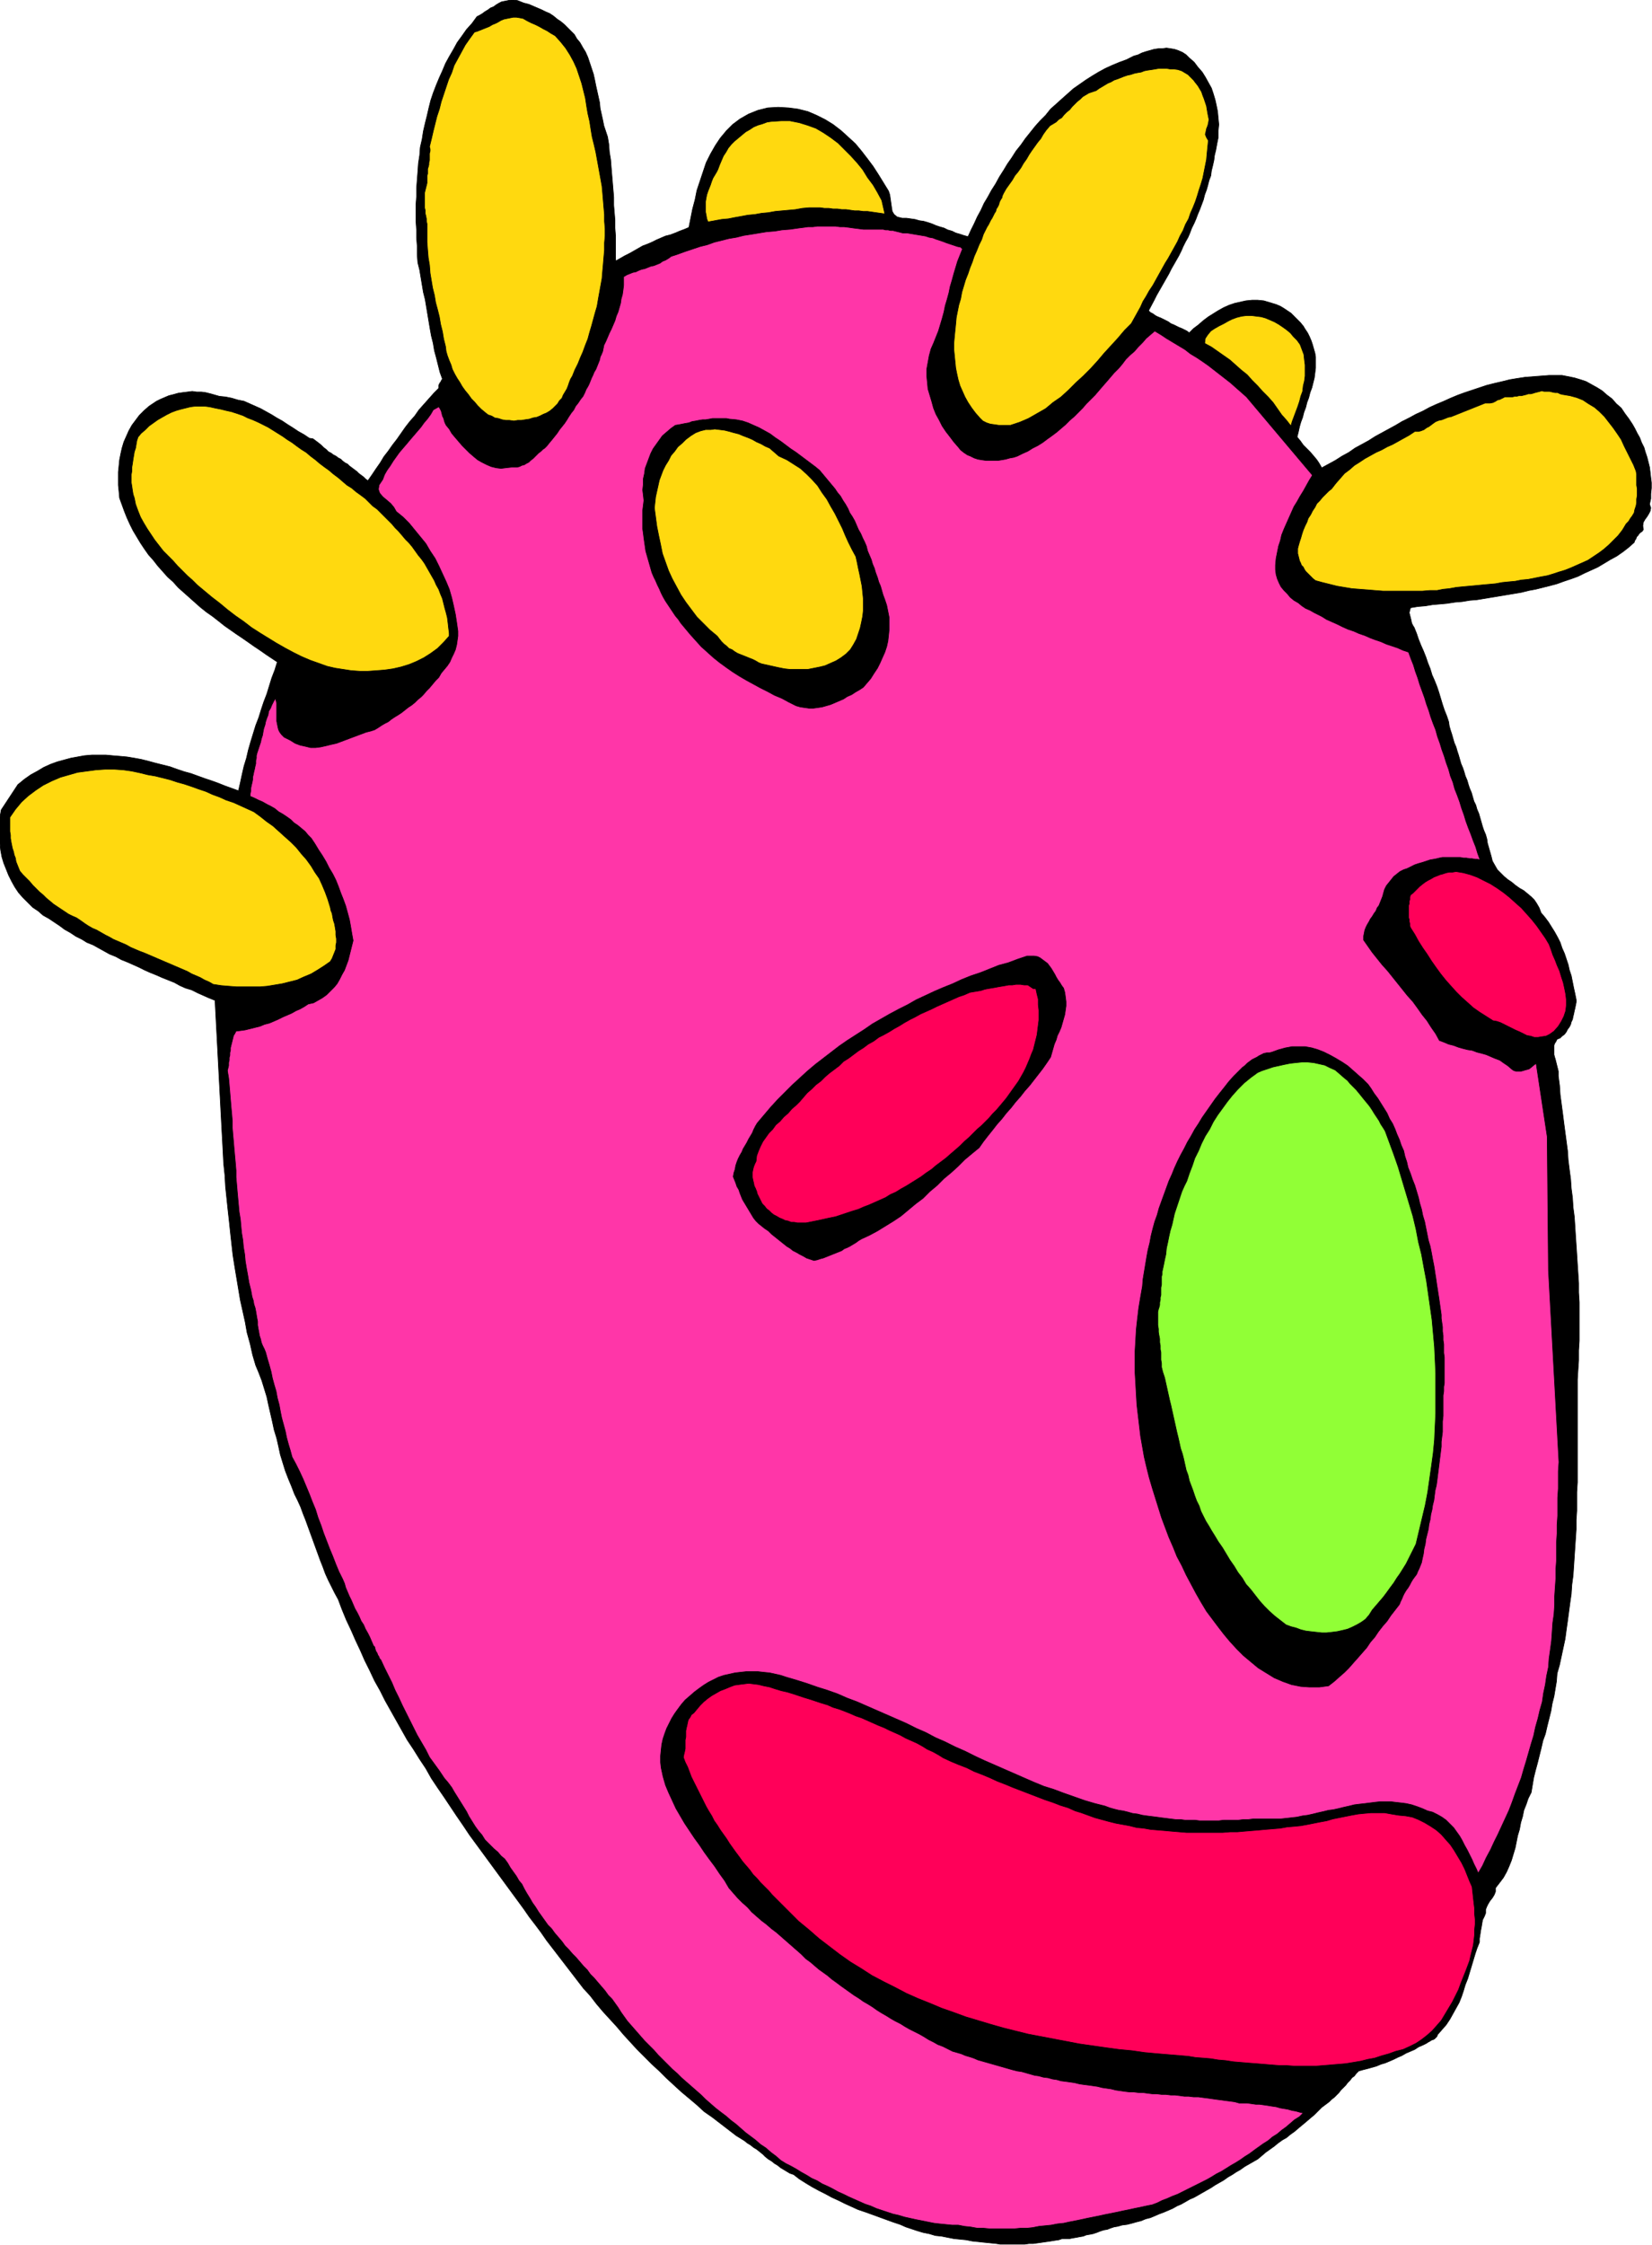 <svg xmlns="http://www.w3.org/2000/svg" fill-rule="evenodd" height="588.515" preserveAspectRatio="none" stroke-linecap="round" viewBox="0 0 2681 3642" width="433.267"><style>.pen0{stroke:#000;stroke-width:1;stroke-linejoin:round}.brush1{fill:#000}.pen1{stroke:none}.brush2{fill:#ffd90f}.brush4{fill:#ff0059}</style><path class="pen1 brush1" d="m945 76 5 8 4 9 3 9 3 9 3 9 2 9 2 10 2 9 2 9 2 9 1 10 2 9 2 9 2 10 3 9 3 9 2 12 1 13 2 12 1 13 1 12 1 12 1 12 1 12v13l1 12 1 12v13l1 13v39l1 1 7-4 7-4 8-4 7-4 7-4 7-4 8-3 7-3 8-4 7-3 7-3 8-2 8-3 7-3 8-3 7-3 3-15 3-15 4-15 3-15 5-15 5-15 5-15 7-14 8-14 8-12 10-12 10-10 12-9 14-8 15-6 16-4 17-1 17 1 15 2 16 4 14 6 14 7 13 8 13 10 11 10 12 11 10 12 10 13 9 12 9 14 8 13 8 13 2 6 1 7 1 7 1 7 1 6 3 5 5 4 8 2h7l7 1 7 1 7 2 7 1 7 2 6 2 7 3 6 2 7 2 6 3 7 2 6 3 7 2 6 2 7 2 5-11 5-10 5-11 6-11 5-11 6-10 6-11 7-11 6-11 7-11 6-10 7-10 7-11 8-10 7-10 8-10 8-10 8-9 9-9 8-10 9-8 10-9 9-8 9-8 10-7 10-7 11-7 10-6 11-6 11-5 12-5 11-4 6-3 6-3 7-2 6-3 6-2 7-2 7-2 7-1h6l7-1 7 1 6 1 6 2 7 3 6 4 5 5 8 7 6 8 7 8 5 8 5 9 5 9 3 9 3 10 2 9 2 10 1 11 1 10-1 10v11l-2 10-2 11-2 8-1 8-2 9-2 8-1 8-3 8-2 8-2 7-3 8-2 8-3 8-3 8-3 7-3 8-3 7-4 8-3 8-3 7-4 7-4 8-3 7-4 8-4 7-4 7-4 7-4 8-4 7-4 7-4 7-4 7-4 7-4 8-9 17 3 3 4 2 4 3 4 2 5 2 4 2 4 2 4 2 4 3 5 2 4 2 4 2 5 2 4 2 4 2 4 3 7-7 8-6 8-7 8-6 8-5 8-5 9-5 9-4 9-3 9-2 9-2 10-1h9l10 1 10 3 10 3 7 3 5 3 6 4 6 4 5 5 5 5 5 5 5 6 3 5 4 6 3 6 3 7 2 6 2 7 2 7 1 6v18l-1 8-1 8-2 8-2 8-3 8-2 8-3 8-2 8-3 8-2 8-3 8-2 7-2 9-2 8 5 6 5 7 5 5 6 6 6 7 5 6 4 6 4 7 11-6 11-6 11-7 11-6 10-7 11-6 11-6 11-7 11-6 11-6 11-6 10-6 12-6 11-6 11-5 11-6 11-5 12-5 11-5 12-5 11-4 12-4 12-4 12-4 12-3 13-3 12-3 12-2 13-2 13-1 13-1 13-1h21l10 2 10 2 10 3 9 3 9 5 9 5 8 5 8 7 8 6 7 8 8 7 6 9 6 8 6 9 4 7 4 8 4 7 3 8 4 8 2 7 3 9 2 8 2 8 1 8 1 9 1 8v9l-1 9v8l-2 9 2 6-1 5-2 4-3 5-3 4-3 5-1 6 1 6-2 3-3 2-2 2-2 3-2 2-1 3-2 3-1 3-9 8-9 7-10 7-11 6-10 6-10 6-11 5-11 5-10 5-11 4-12 4-11 4-11 3-12 3-12 3-11 2-12 3-12 2-12 2-12 2-12 2-12 2-12 2-12 1-12 2-12 1-13 2-11 1-12 1-12 2-12 1-12 2-1 4-1 4 1 4 1 4 1 4 1 5 2 4 2 3 4 10 3 9 4 10 4 9 4 10 3 9 4 10 3 10 4 9 4 10 3 9 3 10 3 10 3 9 4 10 3 9 1 7 2 7 2 6 2 7 2 7 3 7 2 7 2 6 2 7 2 7 3 7 2 6 2 7 3 7 2 7 2 6 3 7 2 7 2 7 3 6 2 7 3 7 2 7 2 7 2 7 2 6 3 7 2 7 1 7 2 7 2 7 2 7 2 8 4 7 4 7 5 5 6 6 6 5 6 4 6 5 7 5 7 4 6 5 6 5 5 5 4 6 4 7 3 8 6 7 6 8 5 8 5 8 5 9 4 8 3 9 4 9 3 9 3 9 2 9 3 9 2 10 2 10 2 9 2 10v4l-1 5-1 5-1 4-1 5-1 4-1 5-2 4-1 4-2 4-3 4-2 4-3 4-4 3-3 3-5 2-2 4-2 3-1 3v15l1 4 1 3 1 4 1 4 1 4 1 4 1 4v8l2 15 1 15 2 15 2 15 2 16 2 15 2 15 2 15 1 15 2 16 2 15 1 15 2 15 1 16 2 15 1 15 1 16 1 15 1 15 1 16 1 15 1 16v15l1 16v62l-1 16v16l-1 15-1 16v167l-1 16v30l-1 15v15l-1 15-1 15-1 15-1 15-1 15-2 15-1 15-2 14-2 15-2 15-2 14-2 15-3 14-3 14-3 14-4 14-1 13-2 12-2 12-3 12-2 12-3 12-3 12-3 13-4 11-3 13-3 12-3 12-3 11-3 12-2 12-2 12-5 10-3 9-4 10-2 10-3 10-2 11-3 10-2 10-2 10-3 10-3 10-4 10-4 9-5 9-6 8-7 9v6l-2 5-3 5-4 5-3 5-2 4-2 5v6l-2 5-3 6-1 6-1 6-1 5-1 7-1 6v6l-4 10-3 9-3 10-3 10-3 10-3 10-4 10-3 10-3 9-4 10-5 9-5 9-5 9-6 9-7 8-7 8-1 3-2 2-2 2-2 1-3 1-3 2-2 1-3 2-6 3-7 3-6 4-7 3-7 3-7 4-7 3-6 3-7 3-7 3-7 2-7 3-7 2-7 2-8 2-7 2-4 4-3 4-4 3-3 4-4 4-3 4-4 4-4 4-3 4-4 4-4 4-4 3-4 4-4 3-4 3-4 3-6 6-6 6-6 5-7 6-6 5-6 5-7 6-7 5-6 5-7 4-7 5-6 5-7 5-7 5-7 6-6 5-7 4-7 4-7 4-7 5-7 4-6 4-7 4-7 5-7 4-7 4-6 4-7 4-7 4-7 4-7 4-7 3-7 4-7 4-7 3-7 4-7 3-7 3-8 3-7 3-7 3-8 2-7 3-8 2-7 2-8 2-8 1-7 2-6 1-6 2-5 2-6 1-6 2-5 2-6 2-5 1-6 1-5 2-6 1-5 1-6 1-5 1h-12l-6 2-7 1-6 1-7 1-7 1-7 1-7 1h-7l-7 1h-40l-6-1-10-1-10-1-9-1-10-1-10-2-10-1-10-1-10-2-10-2-10-1-10-3-10-2-10-3-9-3-9-3-9-4-12-4-11-4-11-4-11-4-11-4-12-4-11-5-11-5-10-5-11-5-11-6-10-5-11-6-10-6-11-7-9-7-6-2-5-3-5-3-5-3-5-4-5-3-5-4-5-3-5-4-4-4-5-4-5-4-5-3-5-4-5-3-5-4-13-8-13-10-13-10-13-10-13-9-12-11-13-11-12-10-12-11-13-12-11-11-12-11-12-12-12-12-11-12-11-12-11-13-11-12-11-12-11-13-10-13-11-12-10-13-10-13-10-13-10-13-10-13-10-13-9-13-9-12-10-13-9-13-11-15-11-15-11-15-11-15-11-15-11-15-11-15-11-15-10-15-11-16-10-15-10-15-11-16-10-15-9-16-10-15-10-16-10-15-9-16-9-16-9-16-9-16-8-16-9-16-8-17-8-16-7-16-8-17-7-16-8-17-7-17-6-16-6-11-5-10-5-10-5-11-4-11-4-10-4-11-4-11-4-11-4-11-4-11-4-11-4-10-4-11-5-11-5-10-5-13-5-12-5-13-4-13-4-13-3-14-3-13-4-13-3-14-3-13-3-13-3-14-4-13-4-13-5-13-5-12-5-17-4-18-5-18-3-17-4-18-4-18-3-18-3-18-3-18-3-19-2-18-2-18-2-19-2-18-2-19-2-19-1-18-2-19-1-19-1-19-1-18-1-19-1-19-1-19-1-19-1-19-1-19-1-19-1-19-1-19-1-19-1-19-10-4-9-4-9-4-10-5-10-3-9-4-9-5-10-4-10-4-9-4-10-4-9-4-10-5-9-4-9-4-10-4-9-5-10-4-9-5-9-5-9-5-10-4-8-5-10-5-9-6-9-5-8-6-9-6-9-6-9-5-8-7-9-6-8-8-8-8-7-8-6-9-5-9-5-10-4-10-4-10-3-10-2-11-1-10-1-11v-22l1-11 2-11 27-41 11-9 10-7 11-6 10-6 11-5 11-4 11-3 11-3 11-2 11-2 12-1h23l11 1 12 1 11 1 12 2 11 2 12 3 11 3 12 3 12 3 11 4 12 4 11 3 11 4 11 4 12 4 11 4 10 4 11 4 11 4 3-13 3-14 3-13 4-13 3-13 4-14 4-13 4-13 5-13 4-13 4-12 5-13 4-13 4-13 5-13 4-13-9-6-9-6-10-7-9-6-10-7-10-7-9-6-10-7-10-7-10-8-9-7-10-7-10-8-9-8-9-8-9-8-9-8-8-9-9-8-8-9-8-9-7-9-8-9-7-10-6-9-6-10-6-10-5-10-5-11-4-10-4-11-4-11-1-11-1-10v-21l1-10 1-10 2-10 2-9 3-10 4-9 4-9 5-9 6-8 6-8 8-8 8-7 6-4 6-4 6-3 7-3 7-3 8-2 7-2 7-1 8-1 8-1 7 1h8l7 1 8 2 7 2 7 2 10 1 10 2 10 3 10 2 9 4 9 4 9 4 9 5 9 5 8 5 9 5 9 6 8 5 9 6 9 5 9 6 6 1 4 3 4 3 5 4 4 4 4 3 4 4 4 2 4 3 4 2 4 3 4 2 3 3 4 3 4 2 3 3 4 3 4 3 4 3 3 3 4 3 4 3 3 3 4 3 7-10 6-9 7-10 6-10 7-9 7-10 7-9 7-10 7-10 7-9 8-9 7-10 8-9 8-9 8-9 8-8v-5l1-2 1-2 1-1 1-2 1-2 1-1-4-11-3-12-3-12-3-11-2-12-3-12-2-11-2-12-2-12-2-12-2-12-3-12-2-12-2-12-2-12-3-12-1-13v-14l-1-13v-13l-1-14v-27l1-13v-14l1-13 1-13 1-14 2-13 1-13 3-13 2-13 3-13 3-12 3-13 3-12 4-12 5-13 5-12 5-11 5-12 6-11 7-12 6-11 8-11 7-10 9-10 8-11 4-2 5-3 4-3 5-3 4-3 5-2 4-3 5-3 4-2 5-1 5-1 5-1h5l6 1 5 2 5 2 8 2 7 3 7 3 7 3 6 3 7 3 6 4 6 5 6 4 6 5 5 5 6 6 5 5 4 7 5 6 4 7z"/><path class="pen0" fill="none" d="M945 76h0l5 8 4 9 3 9 3 9 3 9 2 9 2 10 2 9 2 9 2 9 1 10 2 9 2 9 2 10 3 9 3 9h0l2 12 1 13 2 12 1 13 1 12 1 12 1 12 1 12v13l1 12 1 12v13l1 13v39l1 1h0l7-4 7-4 8-4 7-4 7-4 7-4 8-3 7-3 8-4 7-3 7-3 8-2 8-3 7-3 8-3 7-3h0l3-15 3-15 4-15 3-15 5-15 5-15 5-15 7-14 8-14 8-12 10-12 10-10 12-9 14-8 15-6 16-4h0l17-1 17 1 15 2 16 4 14 6 14 7 13 8 13 10 11 10 12 11 10 12 10 13 9 12 9 14 8 13 8 13h0l2 6 1 7 1 7 1 7 1 6 3 5 5 4 8 2h7l7 1 7 1 7 2 7 1 7 2 6 2 7 3 6 2 7 2 6 3 7 2 6 3 7 2 6 2 7 2h0l5-11 5-10 5-11 6-11 5-11 6-10 6-11 7-11 6-11 7-11 6-10 7-10 7-11 8-10 7-10 8-10 8-10 8-9 9-9 8-10 9-8 10-9 9-8 9-8 10-7 10-7 11-7 10-6 11-6 11-5 12-5 11-4h0l6-3 6-3 7-2 6-3 6-2 7-2 7-2 7-1h6l7-1 7 1 6 1 6 2 7 3 6 4 5 5h0l8 7 6 8 7 8 5 8 5 9 5 9 3 9 3 10 2 9 2 10 1 11 1 10-1 10v11l-2 10-2 11h0l-2 8-1 8-2 9-2 8-1 8-3 8-2 8-2 7-3 8-2 8-3 8-3 8-3 7-3 8-3 7-4 8-3 8-3 7-4 7-4 8-3 7-4 8-4 7-4 7-4 7-4 8-4 7-4 7-4 7-4 7-4 7-4 8-9 17h0l3 3 4 2 4 3 4 2 5 2 4 2 4 2 4 2 4 3 5 2 4 2 4 2 5 2 4 2 4 2 4 3h0l7-7 8-6 8-7 8-6 8-5 8-5 9-5 9-4 9-3 9-2 9-2 10-1h9l10 1 10 3 10 3h0l7 3 5 3 6 4 6 4 5 5 5 5 5 5 5 6 3 5 4 6 3 6 3 7 2 6 2 7 2 7 1 6h0v18l-1 8-1 8-2 8-2 8-3 8-2 8-3 8-2 8-3 8-2 8-3 8-2 7-2 9-2 8h0l5 6 5 7 5 5 6 6 6 7 5 6 4 6 4 7h0l11-6 11-6 11-7 11-6 10-7 11-6 11-6 11-7 11-6 11-6 11-6 10-6 12-6 11-6 11-5 11-6 11-5 12-5 11-5 12-5 11-4 12-4 12-4 12-4 12-3 13-3 12-3 12-2 13-2 13-1 13-1 13-1h21l10 2 10 2 10 3 9 3 9 5 9 5 8 5 8 7 8 6 7 8 8 7 6 9 6 8 6 9h0l4 7 4 8 4 7 3 8 4 8 2 7 3 9 2 8 2 8 1 8 1 9 1 8v9l-1 9v8l-2 9h0l2 6-1 5-2 4-3 5-3 4-3 5-1 6 1 6h0l-2 3-3 2-2 2-2 3-2 2-1 3-2 3-1 3h0l-9 8-9 7-10 7-11 6-10 6-10 6-11 5-11 5-10 5-11 4-12 4-11 4-11 3-12 3-12 3-11 2-12 3-12 2-12 2-12 2-12 2-12 2-12 2-12 1-12 2-12 1-13 2-11 1-12 1-12 2-12 1-12 2h0l-1 4-1 4 1 4 1 4 1 4 1 5 2 4 2 3h0l4 10 3 9 4 10 4 9 4 10 3 9 4 10 3 10 4 9 4 10 3 9 3 10 3 10 3 9 4 10 3 9h0l1 7 2 7 2 6 2 7 2 7 3 7 2 7 2 6 2 7 2 7 3 7 2 6 2 7 3 7 2 7 2 6 3 7 2 7 2 7 3 6 2 7 3 7 2 7 2 7 2 7 2 6 3 7 2 7 1 7 2 7 2 7 2 7h0l2 8 4 7 4 7 5 5 6 6 6 5 6 4 6 5 7 5 7 4 6 5 6 5 5 5 4 6 4 7 3 8h0l6 7 6 8 5 8 5 8 5 9 4 8 3 9 4 9 3 9 3 9 2 9 3 9 2 10 2 10 2 9 2 10h0v4l-1 5-1 5-1 4-1 5-1 4-1 5-2 4-1 4-2 4-3 4-2 4-3 4-4 3-3 3-5 2h0l-2 4-2 3-1 3v15l1 4 1 3 1 4 1 4 1 4 1 4 1 4v8h0l2 15 1 15 2 15 2 15 2 16 2 15 2 15 2 15 1 15 2 16 2 15 1 15 2 15 1 16 2 15 1 15 1 16 1 15 1 15 1 16 1 15 1 16v15l1 16v62l-1 16v16l-1 15-1 16h0v167l-1 16v30l-1 15v15l-1 15-1 15-1 15-1 15-1 15-2 15-1 15-2 14-2 15-2 15-2 14-2 15-3 14-3 14-3 14-4 14h0l-1 13-2 12-2 12-3 12-2 12-3 12-3 12-3 13-4 11-3 13-3 12-3 12-3 11-3 12-2 12-2 12h0l-5 10-3 9-4 10-2 10-3 10-2 11-3 10-2 10-2 10-3 10-3 10-4 10-4 9-5 9-6 8-7 9h0v6l-2 5-3 5-4 5-3 5-2 4-2 5v6h0l-2 5-3 6-1 6-1 6-1 5-1 7-1 6v6h0l-4 10-3 9-3 10-3 10-3 10-3 10-4 10-3 10-3 9-4 10-5 9-5 9-5 9-6 9-7 8-7 8h0l-1 3-2 2-2 2-2 1-3 1-3 2-2 1-3 2h0l-6 3-7 3-6 4-7 3-7 3-7 4-7 3-6 3-7 3-7 3-7 2-7 3-7 2-7 2-8 2-7 2h0l-4 4-3 4-4 3-3 4-4 4-3 4-4 4-4 4-3 4-4 4-4 4-4 3-4 4-4 3-4 3-4 3h0l-6 6-6 6-6 5-7 6-6 5-6 5-7 6-7 5-6 5-7 4-7 5-6 5-7 5-7 5-7 6-6 5h0l-7 4-7 4-7 4-7 5-7 4-6 4-7 4-7 5-7 4-7 4-6 4-7 4-7 4-7 4-7 4-7 3-7 4-7 4-7 3-7 4-7 3-7 3-8 3-7 3-7 3-8 2-7 3-8 2-7 2-8 2-8 1-7 2h0l-6 1-6 2-5 2-6 1-6 2-5 2-6 2-5 1-6 1-5 2-6 1-5 1-6 1-5 1h-12 0l-6 2-7 1-6 1-7 1-7 1-7 1-7 1h-7l-7 1h-40l-6-1h0l-10-1-10-1-9-1-10-1-10-2-10-1-10-1-10-2-10-2-10-1-10-3-10-2-10-3-9-3-9-3-9-4h0l-12-4-11-4-11-4-11-4-11-4-12-4-11-5-11-5-10-5-11-5-11-6-10-5-11-6-10-6-11-7-9-7h0l-6-2-5-3-5-3-5-3-5-4-5-3-5-4-5-3-5-4-4-4-5-4-5-4-5-3-5-4-5-3-5-4h0l-13-8-13-10-13-10-13-10-13-9-12-11-13-11-12-10-12-11-13-12-11-11-12-11-12-12-12-12-11-12-11-12-11-13-11-12-11-12-11-13-10-13-11-12-10-13-10-13-10-13-10-13-10-13-10-13-9-13-9-12-10-13-9-13h0l-11-15-11-15-11-15-11-15-11-15-11-15-11-15-11-15-10-15-11-16-10-15-10-15-11-16-10-15-9-16-10-15-10-16-10-15-9-16-9-16-9-16-9-16-8-16-9-16-8-17-8-16-7-16-8-17-7-16-8-17-7-17-6-16h0l-6-11-5-10-5-10-5-11-4-11-4-10-4-11-4-11-4-11-4-11-4-11-4-11-4-10-4-11-5-11-5-10h0l-5-13-5-12-5-13-4-13-4-13-3-14-3-13-4-13-3-14-3-13-3-13-3-14-4-13-4-13-5-13-5-12h0l-5-17-4-18-5-18-3-17-4-18-4-18-3-18-3-18-3-18-3-19-2-18-2-18-2-19-2-18-2-19-2-19-1-18-2-19-1-19-1-19-1-18-1-19-1-19-1-19-1-19-1-19-1-19-1-19-1-19-1-19-1-19-1-19h0l-10-4-9-4-9-4-10-5-10-3-9-4-9-5-10-4-10-4-9-4-10-4-9-4-10-5-9-4-9-4-10-4-9-5-10-4-9-5-9-5-9-5-10-4-8-5-10-5-9-6-9-5-8-6-9-6-9-6-9-5-8-7-9-6h0l-8-8-8-8-7-8-6-9-5-9-5-10-4-10-4-10-3-10-2-11-1-10-1-11v-22l1-11 2-11 27-41h0l11-9 10-7 11-6 10-6 11-5 11-4 11-3 11-3 11-2 11-2 12-1h23l11 1 12 1 11 1 12 2 11 2 12 3 11 3 12 3 12 3 11 4 12 4 11 3 11 4 11 4 12 4 11 4 10 4 11 4 11 4h0l3-13 3-14 3-13 4-13 3-13 4-14 4-13 4-13 5-13 4-13 4-12 5-13 4-13 4-13 5-13 4-13h0l-9-6-9-6-10-7-9-6-10-7-10-7-9-6-10-7-10-7-10-8-9-7-10-7-10-8-9-8-9-8-9-8-9-8-8-9-9-8-8-9-8-9-7-9-8-9-7-10-6-9-6-10-6-10-5-10-5-11-4-10-4-11-4-11h0l-1-11-1-10v-21l1-10 1-10 2-10 2-9 3-10 4-9 4-9 5-9 6-8 6-8 8-8 8-7h0l6-4 6-4 6-3 7-3 7-3 8-2 7-2 7-1 8-1 8-1 7 1h8l7 1 8 2 7 2 7 2h0l10 1 10 2 10 3 10 2 9 4 9 4 9 4 9 5 9 5 8 5 9 5 9 6 8 5 9 6 9 5 9 6h0l6 1 4 3 4 3 5 4 4 4 4 3 4 4 4 2h0l4 3 4 2 4 3 4 2 3 3 4 3 4 2 3 3 4 3 4 3 4 3 3 3 4 3 4 3 3 3 4 3h0l7-10 6-9 7-10 6-10 7-9 7-10 7-9 7-10 7-10 7-9 8-9 7-10 8-9 8-9 8-9 8-8h0v-5l1-2 1-2 1-1 1-2 1-2 1-1h0l-4-11-3-12-3-12-3-11-2-12-3-12-2-11-2-12-2-12-2-12-2-12-3-12-2-12-2-12-2-12-3-12h0l-1-13v-14l-1-13v-13l-1-14v-27l1-13v-14l1-13 1-13 1-14 2-13 1-13 3-13 2-13 3-13 3-12 3-13 3-12 4-12 5-13 5-12 5-11 5-12 6-11 7-12 6-11 8-11 7-10 9-10 8-11h0l4-2 5-3 4-3 5-3 4-3 5-2 4-3 5-3 4-2 5-1 5-1 5-1h5l6 1 5 2 5 2h0l8 2 7 3 7 3 7 3 6 3 7 3 6 4 6 5 6 4 6 5 5 5 6 6 5 5 4 7 5 6 4 7"/><path class="pen1 brush2" d="m901 58 9 10 8 10 7 11 6 11 5 11 4 12 4 12 3 12 3 12 2 13 2 12 3 13 2 13 2 12 3 12 3 13 2 11 2 11 2 11 2 11 2 11 1 11 1 12 1 12 1 11v11l1 12v12l-1 11v12l-1 11-1 12-1 11-1 12-2 11-2 11-2 11-2 12-3 10-3 11-3 11-3 10-3 11-4 10-4 11-4 9-4 10-5 10-2 5-2 5-3 5-2 5-2 6-2 5-3 5-3 5-2 5-4 4-3 5-4 4-4 4-5 4-5 3-5 2-6 3-5 2-6 1-6 2-7 1-6 1h-6l-6 1-7-1h-6l-6-1-6-2-6-1-5-3-6-2-5-4-6-5-6-6-5-6-5-5-5-7-5-6-5-7-4-7-4-6-4-7-4-8-2-7-3-7-3-8-2-7-1-8-3-12-2-12-3-12-2-12-3-12-3-11-2-12-3-12-2-12-2-12-1-13-2-12-1-12-1-13v-30l-1-4v-4l-1-5-1-4v-5l-1-4v-24l1-4 1-4 1-4 1-4v-12l1-3v-8l1-3 1-4v-3l1-4v-11l1-4v-3l-1-4 3-12 3-13 3-12 3-12 4-12 3-12 4-12 4-12 4-12 5-11 4-12 6-11 6-11 6-11 7-10 8-11 4-1 5-2 5-2 5-2 5-2 5-3 5-2 4-2 5-3 5-2 5-1 5-1 5-1h5l6 1 5 1 7 4 6 3 7 3 6 3 7 4 6 3 6 4 7 4z"/><path class="pen0" fill="none" d="M901 58h0l9 10 8 10 7 11 6 11 5 11 4 12 4 12 3 12 3 12 2 13 2 12 3 13 2 13 2 12 3 12 3 13h0l2 11 2 11 2 11 2 11 2 11 1 11 1 12 1 12 1 11v11l1 12v12l-1 11v12l-1 11-1 12-1 11-1 12-2 11-2 11-2 11-2 12-3 10-3 11-3 11-3 10-3 11-4 10-4 11-4 9-4 10-5 10h0l-2 5-2 5-3 5-2 5-2 6-2 5-3 5-3 5-2 5-4 4-3 5-4 4-4 4-5 4-5 3-5 2h0l-6 3-5 2-6 1-6 2-7 1-6 1h-6l-6 1-7-1h-6l-6-1-6-2-6-1-5-3-6-2-5-4h0l-6-5-6-6-5-6-5-5-5-7-5-6-5-7-4-7-4-6-4-7-4-8-2-7-3-7-3-8-2-7-1-8h0l-3-12-2-12-3-12-2-12-3-12-3-11-2-12-3-12-2-12-2-12-1-13-2-12-1-12-1-13v-26h0v-4l-1-4v-4l-1-5-1-4v-5l-1-4v-24l1-4 1-4 1-4 1-4h0v-12l1-3v-8l1-3 1-4v-3l1-4v-11l1-4v-3l-1-4h0l3-12 3-13 3-12 3-12 4-12 3-12 4-12 4-12 4-12 5-11 4-12 6-11 6-11 6-11 7-10 8-11h0l4-1 5-2 5-2 5-2 5-2 5-3 5-2 4-2 5-3 5-2 5-1 5-1 5-1h5l6 1 5 1h0l7 4 6 3 7 3 6 3 7 4 6 3 6 4 7 4"/><path class="pen1 brush2" d="m1912 113 6 2 5 3 5 3 4 4 5 5 3 4 4 5 3 5 3 5 2 6 2 5 2 6 2 6 1 6 1 6 1 5 1 5-1 6-1 4-2 5-1 5-1 4 2 5 3 5-1 10-1 10-1 11-2 10-2 10-2 10-3 10-3 9-3 10-3 9-4 10-4 9-3 9-5 9-4 10-5 9-4 9-5 9-5 9-5 9-5 8-5 9-5 9-5 9-5 9-6 9-5 9-5 8-4 9-5 9-5 9-5 9-11 11-11 13-11 12-11 12-11 13-11 12-12 12-12 11-12 12-12 11-13 9-12 10-14 8-14 8-14 6-15 5h-19l-7-1-7-1-6-2-6-3-5-5-7-8-6-8-6-9-5-9-4-9-4-9-3-10-2-9-2-10-1-10-1-10-1-10v-10l1-11 1-10 1-10 1-11 2-10 2-10 3-10 2-11 3-10 3-10 4-10 3-9 4-10 3-9 4-9 4-10 4-8 3-9 4-8 2-4 2-3 2-4 2-4 2-3 2-4 2-4 2-3 1-4 2-3 2-4 1-4 2-4 2-3 1-4 2-4 4-7 5-7 5-7 4-7 5-6 5-7 4-7 5-7 4-7 4-6 5-7 5-7 5-6 4-7 5-7 6-7 5-3 5-3 4-4 5-3 4-5 4-4 5-4 4-5 4-4 4-4 5-4 4-4 5-3 5-3 6-2 6-2 4-3 5-3 5-3 5-3 5-2 5-3 6-2 5-2 5-2 6-2 5-1 6-2 5-1 6-1 5-2 5-1 7-1 6-1 6-1h12l6 1h6l7 1z"/><path class="pen0" fill="none" d="M1912 113h0l6 2 5 3 5 3 4 4 5 5 3 4 4 5 3 5 3 5 2 6 2 5 2 6 2 6 1 6 1 6 1 5h0l1 5-1 6-1 4-2 5-1 5-1 4 2 5 3 5h0l-1 10-1 10-1 11-2 10-2 10-2 10-3 10-3 9-3 10-3 9-4 10-4 9-3 9-5 9-4 10-5 9-4 9-5 9-5 9-5 9-5 8-5 9-5 9-5 9-5 9-6 9-5 9-5 8-4 9-5 9-5 9-5 9h0l-11 11-11 13-11 12-11 12-11 13-11 12-12 12-12 11-12 12-12 11-13 9-12 10-14 8-14 8-14 6-15 5h0-19l-7-1-7-1-6-2-6-3-5-5h0l-7-8-6-8-6-9-5-9-4-9-4-9-3-10-2-9-2-10-1-10-1-10-1-10v-10l1-11 1-10 1-10 1-11 2-10 2-10 3-10 2-11 3-10 3-10 4-10 3-9 4-10 3-9 4-9 4-10 4-8 3-9 4-8h0l2-4 2-3 2-4 2-4 2-3 2-4 2-4 2-3 1-4 2-3 2-4 1-4 2-4 2-3 1-4 2-4h0l4-7 5-7 5-7 4-7 5-6 5-7 4-7 5-7 4-7 4-6 5-7 5-7 5-6 4-7 5-7 6-7h0l5-3 5-3 4-4 5-3 4-5 4-4 5-4 4-5 4-4 4-4 5-4 4-4 5-3 5-3 6-2 6-2h0l4-3 5-3 5-3 5-3 5-2 5-3 6-2 5-2 5-2 6-2 5-1 6-2 5-1 6-1 5-2 5-1h0l7-1 6-1 6-1h12l6 1h6l7 1"/><path class="pen1 brush2" d="m1431 325 5 22-7-1-7-1-7-1-7-1h-7l-7-1h-7l-7-1-7-1h-7l-7-1h-7l-7-1h-7l-7-1h-18l-11 1-11 2-11 1-11 1-11 1-11 2-11 1-11 2-11 1-11 2-11 2-10 2-11 1-11 2-11 2-2-5-1-6-1-5v-17l1-6 1-5 2-6 2-5 2-5 2-6 2-5 3-5 3-5 2-4 3-8 3-7 3-7 4-6 4-7 5-6 5-5 6-5 6-5 6-5 7-4 6-4 7-3 7-2 8-3 7-1 16-1h14l15 3 13 4 14 5 12 7 12 8 12 9 10 10 11 11 10 11 9 11 8 13 9 12 7 12 7 13z"/><path class="pen0" fill="none" d="m1431 325 5 22h0l-7-1-7-1-7-1-7-1h-7l-7-1h-7l-7-1-7-1h-7l-7-1h-7l-7-1h-7l-7-1h-7 0-11l-11 1-11 2-11 1-11 1-11 1-11 2-11 1-11 2-11 1-11 2-11 2-10 2-11 1-11 2-11 2h0l-2-5-1-6-1-5v-17l1-6 1-5 2-6 2-5 2-5 2-6 2-5 3-5 3-5 2-4h0l3-8 3-7 3-7 4-6 4-7 5-6 5-5 6-5 6-5 6-5 7-4 6-4 7-3 7-2 8-3 7-1h0l16-1h14l15 3 13 4 14 5 12 7 12 8 12 9 10 10 11 11 10 11 9 11 8 13 9 12 7 12 7 13"/><path class="pen1" style="fill:#ff36a8" d="M1465 378h7l6 1 6 1 6 1 6 1 6 1 6 2 6 1 5 2 6 2 6 2 5 2 6 2 6 2 6 2 5 1 3 3-4 10-4 10-3 10-3 10-3 11-3 10-2 10-3 11-3 10-2 10-3 11-3 10-3 10-4 10-4 10-4 9-3 11-2 11-2 11v11l1 10 1 11 3 10 3 10 3 11 4 10 5 9 5 10 6 9 7 9 6 8 7 8 4 5 5 4 6 4 5 2 6 3 6 2 6 1 7 1h20l6-1 6-1 7-2 6-1 6-2 8-4 9-4 8-5 8-4 8-5 8-6 7-5 8-6 7-6 7-6 7-7 7-6 7-7 7-7 6-7 7-7 7-7 6-7 6-7 7-8 6-7 6-7 7-7 6-7 6-8 7-7 7-6 6-7 7-7 6-7 7-6 7-6 10 6 9 6 10 6 10 6 10 6 9 7 10 6 9 6 10 7 9 7 9 7 9 7 9 7 9 8 8 7 9 8 107 127-5 8-5 9-5 9-5 8-5 9-5 8-4 9-4 9-4 9-4 9-4 10-2 9-3 9-2 10-2 10-1 11v7l1 8 2 7 3 7 3 6 5 6 5 5 5 6 6 5 7 4 6 5 6 4 7 3 7 4 6 3 6 3 8 5 9 4 9 4 8 4 9 4 9 3 9 4 9 3 9 4 8 3 9 3 9 4 9 3 9 3 9 4 9 3 4 11 4 10 3 10 4 11 3 10 4 11 4 11 3 10 4 11 3 10 4 11 4 10 3 11 4 11 3 10 4 11 3 10 4 11 3 11 4 10 3 11 4 10 4 11 3 10 4 11 3 10 4 11 4 10 4 11 4 10 3 10 4 11-4-1h-4l-5-1h-4l-5-1h-5l-5-1h-29l-5 1-4 1-5 1-6 1-6 2-6 2-7 2-6 2-6 3-6 3-6 2-6 3-5 4-5 4-4 5-4 5-4 5-3 6-2 7-1 4-2 5-2 5-2 5-3 4-2 5-3 4-3 5-3 4-2 4-3 5-2 4-2 5-1 5-1 5v6l7 10 7 10 8 10 8 10 9 10 8 10 8 10 8 10 8 10 9 10 8 11 7 10 8 10 7 11 7 10 6 11 8 3 7 3 8 2 8 3 7 2 8 2 7 1 8 3 8 2 7 2 7 3 7 3 8 3 7 5 6 4 7 6 3 2 4 1h7l4-1 3-1 4-1 3-1 11-9 18 119 2 217 17 311-1 15v28l-1 15v29l-1 15v14l-1 15v29l-1 14v15l-1 14-1 15v14l-1 15-2 14-1 15-1 14-2 15-2 14-1 14-3 14-2 14-3 14-2 14-4 14-3 13-4 14-3 14-4 13-4 14-4 14-4 13-4 14-5 13-5 13-5 14-5 13-6 13-6 13-6 13-6 12-6 13-7 13-6 13-7 12-3-7-4-8-3-7-4-8-4-8-4-7-4-8-4-7-5-7-5-7-6-6-6-6-7-5-7-4-8-4-8-2-9-4-8-3-9-3-9-2-8-1-9-1-8-1h-17l-9 1-8 1-8 1-9 1-8 1-8 2-9 2-8 2-9 2-8 1-8 2-9 2-8 2-9 2-8 1-9 2-9 1-9 1-9 1h-44l-8 1h-8l-8 1h-24l-8 1h-31l-8-1h-16l-7-1h-8l-8-1-8-1-8-1-7-1-8-1-8-1-7-1-8-2-8-1-7-2-8-2-7-1-8-2-7-2-8-3-16-4-17-5-17-6-17-6-16-6-16-5-17-7-16-7-16-7-16-7-16-7-16-7-15-7-16-8-16-7-16-8-16-7-15-8-16-7-16-8-16-7-16-7-16-7-16-7-16-7-16-6-16-7-17-6-16-5-17-6-16-5-17-5-9-3-9-2-9-2-10-1-9-1h-19l-9 1-9 1-9 2-9 2-9 3-8 4-8 4-8 5-7 5-8 6-8 7-7 6-6 7-6 8-5 7-5 8-4 8-4 8-3 8-3 9-2 9-1 9-1 10v10l1 9 3 14 4 14 5 12 6 13 6 13 7 12 7 12 8 12 8 12 8 11 8 12 8 11 9 12 8 12 8 11 7 12 7 8 7 8 8 8 8 7 7 8 8 7 8 7 8 6 8 7 8 6 8 7 8 7 8 7 8 7 8 7 8 8 7 5 7 6 7 6 7 5 7 5 7 6 7 5 8 6 7 5 7 5 7 5 8 5 7 5 7 4 8 5 7 5 8 5 7 4 8 5 7 4 8 4 8 5 7 4 8 4 8 4 7 4 8 5 8 4 7 4 8 3 8 4 8 4 7 2 7 2 7 3 7 2 6 2 7 3 7 2 7 2 7 2 7 2 7 2 7 2 7 2 7 2 8 2 7 1 7 2 7 2 7 2 7 1 7 2 8 1 7 2 7 1 7 2 8 1 7 1 7 1 8 2 7 1 8 1 7 1 7 1 8 2 7 1 7 1 8 2 7 1 7 1 8 1h7l8 1h7l7 1 8 1h7l8 1h7l8 1h7l8 1 7 1h7l8 1h8l7 1 8 1 7 1 7 1 8 1 7 1 8 1 7 1 7 2h13l7 1 7 1h6l7 1 7 1 6 1 7 1 7 2 6 1 6 1 7 2 6 1 7 2 5 1-6 6-8 5-7 6-7 6-7 5-7 6-8 5-7 6-8 5-7 5-7 5-8 6-8 5-7 5-8 5-7 4-8 5-8 5-8 4-8 5-7 4-8 4-8 4-8 4-8 4-8 4-8 4-8 3-9 4-8 3-8 4-8 3-10 2-9 2-10 2-9 2-10 2-9 2-10 2-10 2-9 2-10 2-10 2-9 2-10 2-10 2-9 2-10 1-10 2-10 1-10 1-10 2-9 1h-11l-10 1h-40l-10-1h-10l-11-2-10-1-10-2h-10l-10-1-10-1-9-1-10-2-10-2-10-2-9-2-9-2-10-3-9-2-9-3-9-3-9-3-9-4-9-3-9-4-9-4-9-4-8-4-9-4-9-5-8-4-9-4-8-5-9-4-8-5-9-5-8-5-9-5-8-4-8-5-8-7-8-6-8-7-9-6-8-7-8-6-8-6-8-7-8-7-8-6-8-7-8-6-9-7-8-7-8-7-7-7-8-7-8-7-8-7-8-7-7-7-8-7-8-8-7-7-8-8-7-8-7-7-8-8-7-8-7-8-7-8-7-8-5-7-5-7-5-8-5-7-5-7-6-6-5-7-6-7-6-7-6-7-6-6-5-7-6-6-6-7-6-7-6-6-6-7-6-6-5-7-6-7-6-7-5-7-6-6-5-7-5-7-5-7-5-8-5-7-4-7-5-8-4-7-4-8-5-6-4-7-5-7-5-7-4-7-5-7-6-5-5-6-7-6-7-7-7-7-5-8-6-7-5-7-5-8-5-8-4-8-5-8-5-8-5-8-5-8-4-7-6-8-6-7-8-12-8-11-8-11-6-12-7-12-7-12-6-12-6-12-6-12-6-12-6-13-6-12-5-12-6-12-6-12-6-13-2-2-1-3-2-3-1-3-2-3-1-3-1-4-2-2-3-7-3-7-3-6-4-7-3-7-4-6-3-7-3-6-4-7-3-7-3-7-3-6-3-7-3-7-2-7-3-7-6-12-5-12-5-13-5-12-5-13-5-13-4-12-5-13-4-13-5-12-5-13-5-12-5-12-6-13-6-12-6-11-3-11-3-10-3-11-2-10-3-11-3-11-2-10-2-11-3-11-2-11-3-10-3-11-2-10-3-11-3-10-3-11-2-5-3-6-2-5-1-5-2-6-1-6-1-5-1-6v-6l-1-5-1-6-1-6-1-5-2-6-1-6-2-6-2-11-3-12-2-12-2-11-2-12-1-11-2-12-1-11-2-12-1-11-1-11-2-12-1-11-1-11-1-11-1-12-1-11v-11l-1-12-1-11-1-11-1-12-1-11-1-12v-11l-1-12-1-11-1-12-1-12-1-12-1-11-2-12 1-4 1-4v-5l1-4v-4l1-4v-4l1-4v-4l1-4 1-4 1-4 1-4 1-4 2-3 2-4 8-1 7-1 8-2 8-2 8-2 7-3 8-2 7-3 7-3 8-4 7-3 7-3 7-4 7-3 7-4 6-4 9-2 7-4 7-4 7-5 6-6 6-6 5-6 4-7 4-8 4-7 3-8 3-8 2-8 2-8 2-8 2-8-2-11-2-12-2-11-3-11-3-11-4-11-4-10-4-11-4-10-5-10-6-10-5-10-6-10-6-9-6-10-6-9-5-5-5-6-6-5-6-5-6-4-5-5-7-5-6-4-7-4-6-5-7-4-6-3-7-4-7-3-6-3-7-3v-4l1-5v-4l1-5 1-4 1-5v-4l1-4 1-5 1-4 1-5 1-4v-5l1-4v-4l1-4 2-6 2-6 2-6 1-5 2-6 1-6 1-5 2-6 1-5 2-6 2-5 1-6 3-5 2-5 3-6 3-5 1 4 1 4v29l1 5 1 5 1 4 2 4 3 4 4 4 4 2 6 3 8 5 8 3 9 2 8 2h8l8-1 9-2 8-2 9-2 8-3 8-3 8-3 8-3 8-3 8-3 8-2 6-2 5-3 6-4 5-3 6-3 5-4 6-4 5-3 6-4 5-4 5-4 6-4 5-4 5-5 5-4 4-4 5-6 5-5 5-6 5-6 5-5 4-7 5-6 5-6 4-6 3-7 3-6 3-7 2-8 1-7 1-7v-8l-2-14-2-13-3-14-3-13-4-14-5-12-6-13-6-13-6-12-8-12-7-12-9-11-9-11-9-11-10-10-11-9-4-7-5-6-7-6-6-5-5-6-2-6 1-7 6-9 3-8 4-7 5-7 5-8 5-7 5-7 6-7 6-7 5-6 6-7 6-7 6-7 5-7 6-7 5-7 4-7 9-5 2 3 2 4 1 4 1 4 2 4 1 4 1 3 2 4 5 6 4 7 5 6 6 7 6 7 6 6 6 6 7 6 6 5 7 4 8 4 7 3 8 2 8 1 8-1 9-1h9l4-1 4-2 4-1 3-2 4-2 3-3 4-3 3-3 3-3 3-3 4-3 3-3 3-2 3-3 4-5 5-6 4-5 4-5 4-6 4-5 4-5 4-6 3-5 4-6 4-5 3-6 4-5 4-6 4-5 3-6 2-5 3-5 2-4 2-5 2-5 2-4 2-5 3-5 2-5 2-5 2-5 1-5 2-4 2-5 1-5 1-5 3-6 3-7 3-7 3-6 3-7 3-7 2-7 3-7 2-7 2-7 1-7 2-7 1-7 1-8v-14l5-3 5-2 5-2 5-1 4-2 5-2 5-1 5-2 5-2 5-1 5-2 5-2 4-3 5-2 5-3 4-3 12-4 11-4 12-4 12-4 12-3 11-4 12-3 12-3 12-2 12-3 13-2 12-2 12-2 13-1 12-2 13-1 7-1 7-1 8-1 7-1h8l7-1h30l7 1h7l8 1 7 1 8 1 8 1h32l4 1h4l4 1h4l4 1 4 1 4 1 4 1z"/><path class="pen0" fill="none" d="M1465 378h7l6 1 6 1 6 1 6 1 6 1 6 2 6 1 5 2 6 2 6 2 5 2 6 2 6 2 6 2 5 1 3 3h0l-4 10-4 10-3 10-3 10-3 11-3 10-2 10-3 11-3 10-2 10-3 11-3 10-3 10-4 10-4 10-4 9h0l-3 11-2 11-2 11v11l1 10 1 11 3 10 3 10 3 11 4 10 5 9 5 10 6 9 7 9 6 8 7 8h0l4 5 5 4 6 4 5 2 6 3 6 2 6 1 7 1h20l6-1 6-1 7-2 6-1 6-2h0l8-4 9-4 8-5 8-4 8-5 8-6 7-5 8-6 7-6 7-6 7-7 7-6 7-7 7-7 6-7 7-7 7-7 6-7 6-7 7-8 6-7 6-7 7-7 6-7 6-8 7-7 7-6 6-7 7-7 6-7 7-6 7-6h0l10 6 9 6 10 6 10 6 10 6 9 7 10 6 9 6 10 7 9 7 9 7 9 7 9 7 9 8 8 7 9 8 107 127h0l-5 8-5 9-5 9-5 8-5 9-5 8-4 9-4 9-4 9-4 9-4 10-2 9-3 9-2 10-2 10-1 11h0v7l1 8 2 7 3 7 3 6 5 6 5 5 5 6 6 5 7 4 6 5 6 4 7 3 7 4 6 3 6 3h0l8 5 9 4 9 4 8 4 9 4 9 3 9 4 9 3 9 4 8 3 9 3 9 4 9 3 9 3 9 4 9 3h0l4 11 4 10 3 10 4 11 3 10 4 11 4 11 3 10 4 11 3 10 4 11 4 10 3 11 4 11 3 10 4 11 3 10 4 11 3 11 4 10 3 11 4 10 4 11 3 10 4 11 3 10 4 11 4 10 4 11 4 10 3 10 4 11h0l-4-1h-4l-5-1h-4l-5-1h-5l-5-1h-29l-5 1-4 1-5 1h0l-6 1-6 2-6 2-7 2-6 2-6 3-6 3-6 2-6 3-5 4-5 4-4 5-4 5-4 5-3 6-2 7h0l-1 4-2 5-2 5-2 5-3 4-2 5-3 4-3 5-3 4-2 4-3 5-2 4-2 5-1 5-1 5v6h0l7 10 7 10 8 10 8 10 9 10 8 10 8 10 8 10 8 10 9 10 8 11 7 10 8 10 7 11 7 10 6 11h0l8 3 7 3 8 2 8 3 7 2 8 2 7 1 8 3 8 2 7 2 7 3 7 3 8 3 7 5 6 4 7 6h0l3 2 4 1h7l4-1 3-1 4-1 3-1 11-9 18 119 2 217 17 311h0l-1 15v28l-1 15v29l-1 15v14l-1 15v29l-1 14v15l-1 14-1 15v14l-1 15-2 14-1 15-1 14-2 15-2 14-1 14-3 14-2 14-3 14-2 14-4 14-3 13-4 14-3 14-4 13h0l-4 14-4 14-4 13-4 14-5 13-5 13-5 14-5 13-6 13-6 13-6 13-6 12-6 13-7 13-6 13-7 12h0l-3-7-4-8-3-7-4-8-4-8-4-7-4-8-4-7-5-7-5-7-6-6-6-6-7-5-7-4-8-4-8-2h0l-9-4-8-3-9-3-9-2-8-1-9-1-8-1h-17l-9 1-8 1-8 1-9 1-8 1-8 2-9 2-8 2-9 2-8 1-8 2-9 2-8 2-9 2-8 1-9 2-9 1-9 1-9 1h-36 0-8l-8 1h-8l-8 1h-24l-8 1h-31l-8-1h-16l-7-1h-8l-8-1-8-1-8-1-7-1-8-1-8-1-7-1-8-2-8-1-7-2-8-2-7-1-8-2-7-2-8-3h0l-16-4-17-5-17-6-17-6-16-6-16-5-17-7-16-7-16-7-16-7-16-7-16-7-15-7-16-8-16-7-16-8-16-7-15-8-16-7-16-8-16-7-16-7-16-7-16-7-16-7-16-6-16-7-17-6-16-5-17-6-16-5-17-5h0l-9-3-9-2-9-2-10-1-9-1h-19l-9 1-9 1-9 2-9 2-9 3-8 4-8 4-8 5-7 5h0l-8 6-8 7-7 6-6 7-6 8-5 7-5 8-4 8-4 8-3 8-3 9-2 9-1 9-1 10v10l1 9h0l3 14 4 14 5 12 6 13 6 13 7 12 7 12 8 12 8 12 8 11 8 12 8 11 9 12 8 12 8 11 7 12h0l7 8 7 8 8 8 8 7 7 8 8 7 8 7 8 6 8 7 8 6 8 7 8 7 8 7 8 7 8 7 8 8h0l7 5 7 6 7 6 7 5 7 5 7 6 7 5 8 6 7 5 7 5 7 5 8 5 7 5 7 4 8 5 7 5 8 5 7 4 8 5 7 4 8 4 8 5 7 4 8 4 8 4 7 4 8 5 8 4 7 4 8 3 8 4 8 4h0l7 2 7 2 7 3 7 2 6 2 7 3 7 2 7 2 7 2 7 2 7 2 7 2 7 2 7 2 8 2 7 1 7 2 7 2 7 2 7 1 7 2 8 1 7 2 7 1 7 2 8 1 7 1 7 1 8 2 7 1 8 1 7 1h0l7 1 8 2 7 1 7 1 8 2 7 1 7 1 8 1h7l8 1h7l7 1 8 1h7l8 1h7l8 1h7l8 1 7 1h7l8 1h8l7 1 8 1 7 1 7 1 8 1 7 1 8 1 7 1 7 2h13l7 1 7 1h6l7 1 7 1 6 1 7 1 7 2 6 1 6 1 7 2 6 1 7 2 5 1h0l-6 6-8 5-7 6-7 6-7 5-7 6-8 5-7 6-8 5-7 5-7 5-8 6-8 5-7 5-8 5-7 4-8 5-8 5-8 4-8 5-7 4-8 4-8 4-8 4-8 4-8 4-8 4-8 3-9 4-8 3-8 4-8 3h0l-10 2-9 2-10 2-9 2-10 2-9 2-10 2-10 2-9 2-10 2-10 2-9 2-10 2-10 2-9 2-10 1-10 2-10 1-10 1-10 2-9 1h-11l-10 1h-40l-10-1h-10l-11-2-10-1-10-2h0-10l-10-1-10-1-9-1-10-2-10-2-10-2-9-2-9-2-10-3-9-2-9-3-9-3-9-3-9-4-9-3-9-4-9-4-9-4-8-4-9-4-9-5-8-4-9-4-8-5-9-4-8-5-9-5-8-5-9-5-8-4-8-5h0l-8-7-8-6-8-7-9-6-8-7-8-6-8-6-8-7-8-7-8-6-8-7-8-6-9-7-8-7-8-7-7-7-8-7-8-7-8-7-8-7-7-7-8-7-8-8-7-7-8-8-7-8-7-7-8-8-7-8-7-8-7-8-7-8h0l-5-7-5-7-5-8-5-7-5-7-6-6-5-7-6-7-6-7-6-7-6-6-5-7-6-6-6-7-6-7-6-6-6-7-6-6-5-7-6-7-6-7-5-7-6-6-5-7-5-7-5-7-5-8-5-7-4-7-5-8-4-7-4-8h0l-5-6-4-7-5-7-5-7-4-7-5-7-6-5-5-6h0l-7-6-7-7-7-7-5-8-6-7-5-7-5-8-5-8-4-8-5-8-5-8-5-8-5-8-4-7-6-8-6-7h0l-8-12-8-11-8-11-6-12-7-12-7-12-6-12-6-12-6-12-6-12-6-13-6-12-5-12-6-12-6-12-6-13h0l-2-2-1-3-2-3-1-3-2-3-1-3-1-4-2-2h0l-3-7-3-7-3-6-4-7-3-7-4-6-3-7-3-6-4-7-3-7-3-7-3-6-3-7-3-7-2-7-3-7h0l-6-12-5-12-5-13-5-12-5-13-5-13-4-12-5-13-4-13-5-12-5-13-5-12-5-12-6-13-6-12-6-11h0l-3-11-3-10-3-11-2-10-3-11-3-11-2-10-2-11-3-11-2-11-3-10-3-11-2-10-3-11-3-10-3-11h0l-2-5-3-6-2-5-1-5-2-6-1-6-1-5-1-6v-6l-1-5-1-6-1-6-1-5-2-6-1-6-2-6h0l-2-11-3-12-2-12-2-11-2-12-1-11-2-12-1-11-2-12-1-11-1-11-2-12-1-11-1-11-1-11-1-12-1-11v-11l-1-12-1-11-1-11-1-12-1-11-1-12v-11l-1-12-1-11-1-12-1-12-1-12-1-11-2-12h0l1-4 1-4v-5l1-4v-4l1-4v-4l1-4v-4l1-4 1-4 1-4 1-4 1-4 2-3 2-4h0l8-1 7-1 8-2 8-2 8-2 7-3 8-2 7-3 7-3 8-4 7-3 7-3 7-4 7-3 7-4 6-4h0l9-2 7-4 7-4 7-5 6-6 6-6 5-6 4-7 4-8 4-7 3-8 3-8 2-8 2-8 2-8 2-8h0l-2-11-2-12-2-11-3-11-3-11-4-11-4-10-4-11-4-10-5-10-6-10-5-10-6-10-6-9-6-10-6-9h0l-5-5-5-6-6-5-6-5-6-4-5-5-7-5-6-4-7-4-6-5-7-4-6-3-7-4-7-3-6-3-7-3h0v-4l1-5v-4l1-5 1-4 1-5v-4l1-4 1-5 1-4 1-5 1-4v-5l1-4v-4l1-4h0l2-6 2-6 2-6 1-5 2-6 1-6 1-5 2-6 1-5 2-6 2-5 1-6 3-5 2-5 3-6 3-5h0l1 4 1 4v29l1 5 1 5 1 4 2 4 3 4 4 4 4 2 6 3h0l8 5 8 3 9 2 8 2h8l8-1 9-2 8-2 9-2 8-3 8-3 8-3 8-3 8-3 8-3 8-2h0l6-2 5-3 6-4 5-3 6-3 5-4 6-4 5-3 6-4 5-4 5-4 6-4 5-4 5-5 5-4 4-4h0l5-6 5-5 5-6 5-6 5-5 4-7 5-6 5-6 4-6 3-7 3-6 3-7 2-8 1-7 1-7v-8h0l-2-14-2-13-3-14-3-13-4-14-5-12-6-13-6-13-6-12-8-12-7-12-9-11-9-11-9-11-10-10-11-9h0l-4-7-5-6-7-6-6-5-5-6-2-6 1-7 6-9h0l3-8 4-7 5-7 5-8 5-7 5-7 6-7 6-7 5-6 6-7 6-7 6-7 5-7 6-7 5-7 4-7 9-5h0l2 3 2 4 1 4 1 4 2 4 1 4 1 3 2 4h0l5 6 4 7 5 6 6 7 6 7 6 6 6 6 7 6 6 5 7 4 8 4 7 3 8 2 8 1 8-1 9-1h9l4-1 4-2 4-1 3-2 4-2 3-3 4-3 3-3 3-3 3-3 4-3 3-3 3-2 3-3h0l4-5 5-6 4-5 4-5 4-6 4-5 4-5 4-6 3-5 4-6 4-5 3-6 4-5 4-6 4-5 3-6h0l2-5 3-5 2-4 2-5 2-5 2-4 2-5 3-5 2-5 2-5 2-5 1-5 2-4 2-5 1-5 1-5h0l3-6 3-7 3-7 3-6 3-7 3-7 2-7 3-7 2-7 2-7 1-7 2-7 1-7 1-8v-14h0l5-3 5-2 5-2 5-1 4-2 5-2 5-1 5-2 5-2 5-1 5-2 5-2 4-3 5-2 5-3 4-3h0l12-4 11-4 12-4 12-4 12-3 11-4 12-3 12-3 12-2 12-3 13-2 12-2 12-2 13-1 12-2 13-1h0l7-1 7-1 8-1 7-1h8l7-1h30l7 1h7l8 1 7 1 8 1 8 1h32l4 1h4l4 1h4l4 1 4 1 4 1 4 1"/><path class="pen1 brush2" d="m2110 559 3 8 3 8 1 9 1 8v18l-1 8-2 8-1 9-3 8-2 8-3 9-3 8-3 8-3 8-2 7-7-9-8-9-7-10-7-10-8-9-9-9-8-9-9-9-8-9-10-8-9-8-9-8-10-7-10-7-10-7-11-6 1-8 4-6 5-6 6-4 7-4 8-4 7-4 6-3 8-3 8-2 8-1h8l8 1 8 1 7 2 7 3 7 3 7 4 6 4 7 5 6 5 5 6 6 6 5 7z"/><path class="pen0" fill="none" d="M2110 559h0l3 8 3 8 1 9 1 8v18l-1 8-2 8-1 9-3 8-2 8-3 9-3 8-3 8-3 8-2 7h0l-7-9-8-9-7-10-7-10-8-9-9-9-8-9-9-9-8-9-10-8-9-8-9-8-10-7-10-7-10-7-11-6h0l1-8 4-6 5-6 6-4 7-4 8-4 7-4 6-3h0l8-3 8-2 8-1h8l8 1 8 1 7 2 7 3 7 3 7 4 6 4 7 5 6 5 5 6 6 6 5 7"/><path class="pen1 brush2" d="m2536 640 12 2 11 3 10 4 9 6 10 6 8 7 8 8 7 9 7 9 7 10 6 9 5 11 5 10 5 10 5 10 4 10 1 5v18l1 6v11l-1 6v6l-1 5-2 6-1 5-3 5-3 4-3 5-4 4-6 10-7 9-8 8-7 7-8 7-8 6-9 6-9 6-9 4-9 4-9 4-10 4-10 3-9 3-10 3-11 2-10 2-10 2-11 1-10 2-11 1-10 1-11 2-11 1-11 1-10 1-11 1-11 1-10 1-11 2-10 1-10 2h-12l-12 1h-63l-13-1-12-1-13-1-13-1-12-2-12-2-12-3-12-3-11-3-4-3-3-3-3-3-3-3-3-3-2-3-2-4-3-3-1-3-2-4-1-4-1-4-1-4v-8l1-4 2-7 2-6 2-7 2-6 3-7 3-6 2-6 4-6 3-6 4-6 3-6 5-5 4-5 5-5 5-5 5-4 7-9 7-8 7-8 8-6 8-7 8-5 9-6 9-5 9-5 9-4 9-5 9-4 9-5 9-5 9-5 9-6h6l4-1 5-2 4-3 4-2 4-3 4-3 3-2 5-2 5-1 5-2 5-2 5-1 5-2 5-2 5-2 5-2 5-2 5-2 5-2 5-2 5-2 5-2 5-2h8l5-1 4-2 3-2 4-1 4-2 4-2h12l4-1h3l4-1h4l4-1 4-1 3-1h4l4-1 3-1 4-1 4-1 3-1 4 1h9l4 1 5 1h4l4 2 4 1z"/><path class="pen0" fill="none" d="M2536 640h0l12 2 11 3 10 4 9 6 10 6 8 7 8 8 7 9 7 9 7 10 6 9 5 11 5 10 5 10 5 10 4 10h0l1 5v18l1 6v11l-1 6v6l-1 5-2 6-1 5-3 5-3 4-3 5-4 4h0l-6 10-7 9-8 8-7 7-8 7-8 6-9 6-9 6-9 4-9 4-9 4-10 4-10 3-9 3-10 3-11 2-10 2-10 2-11 1-10 2-11 1-10 1-11 2-11 1-11 1-10 1-11 1-11 1-10 1-11 2-10 1-10 2h0-12l-12 1h-63l-13-1-12-1-13-1-13-1-12-2-12-2-12-3-12-3-11-3h0l-4-3-3-3-3-3-3-3-3-3-2-3-2-4-3-3-1-3-2-4-1-4-1-4-1-4v-8l1-4h0l2-7 2-6 2-7 2-6 3-7 3-6 2-6 4-6 3-6 4-6 3-6 5-5 4-5 5-5 5-5 5-4h0l7-9 7-8 7-8 8-6 8-7 8-5 9-6 9-5 9-5 9-4 9-5 9-4 9-5 9-5 9-5 9-6h6l4-1 5-2 4-3 4-2 4-3 4-3 3-2h0l5-2 5-1 5-2 5-2 5-1 5-2 5-2 5-2 5-2 5-2 5-2 5-2 5-2 5-2 5-2 5-2h8l5-1 4-2 3-2 4-1 4-2 4-2h12l4-1h3l4-1h4l4-1 4-1 3-1h4l4-1 3-1 4-1 4-1 3-1h0l4 1h9l4 1 5 1h4l4 2 4 1"/><path class="pen1 brush2" d="m593 809 6 6 6 6 7 5 6 6 6 6 6 6 6 6 5 6 6 6 6 7 5 6 6 6 5 6 5 7 5 7 5 6 5 7 4 7 4 7 4 7 4 7 3 7 4 7 3 8 3 7 2 8 2 8 2 7 2 8 1 8 1 9 1 8v5l-9 10-10 10-11 8-11 7-12 6-12 5-13 4-13 3-14 2-13 1-14 1h-13l-14-1-13-2-13-2-13-3-14-5-14-5-14-6-14-7-13-7-14-8-13-8-13-8-14-9-13-10-13-9-13-10-12-10-13-10-12-10-12-10-8-8-8-7-8-8-8-8-7-8-8-8-8-8-7-9-7-9-6-9-6-9-6-10-5-9-4-10-4-11-2-10-2-6-1-6-1-7-1-6v-13l1-6v-6l1-6 1-7 1-6 1-6 2-6 1-6 1-6 2-6 5-6 7-6 6-6 7-5 7-5 7-4 7-4 8-4 8-3 7-2 8-2 8-2 8-1h15l8 1 9 2 10 2 8 2 9 2 9 3 9 3 8 4 8 3 9 4 8 4 8 4 8 5 8 5 8 5 7 5 8 5 8 6 7 5 8 5 7 6 8 6 7 6 8 6 7 5 7 6 8 6 7 6 7 6 8 5 7 6 7 5 8 6z"/><path class="pen0" fill="none" d="M593 809h0l6 6 6 6 7 5 6 6 6 6 6 6 6 6 5 6 6 6 6 7 5 6 6 6 5 6 5 7 5 7 5 6 5 7 4 7 4 7 4 7 4 7 3 7 4 7 3 8 3 7 2 8 2 8 2 7 2 8 1 8 1 9 1 8v5h0l-9 10-10 10-11 8-11 7-12 6-12 5-13 4-13 3-14 2-13 1-14 1h-13l-14-1-13-2-13-2-13-3h0l-14-5-14-5-14-6-14-7-13-7-14-8-13-8-13-8-14-9-13-10-13-9-13-10-12-10-13-10-12-10-12-10h0l-8-8-8-7-8-8-8-8-7-8-8-8-8-8-7-9-7-9-6-9-6-9-6-10-5-9-4-10-4-11-2-10h0l-2-6-1-6-1-7-1-6v-13l1-6v-6l1-6 1-7 1-6 1-6 2-6 1-6 1-6 2-6h0l5-6 7-6 6-6 7-5 7-5 7-4 7-4 8-4 8-3 7-2 8-2 8-2 8-1h15l8 1h0l9 2 10 2 8 2 9 2 9 3 9 3 8 4 8 3 9 4 8 4 8 4 8 5 8 5 8 5 7 5 8 5 8 6 7 5 8 5 7 6 8 6 7 6 8 6 7 5 7 6 8 6 7 6 7 6 8 5 7 6 7 5 8 6"/><path class="pen1 brush1" d="m1324 758 6 5 5 6 5 6 5 6 5 6 5 6 4 6 5 6 4 7 4 6 4 7 3 7 4 6 4 7 3 7 3 7 4 7 3 7 3 6 3 7 2 8 3 7 3 7 2 7 3 7 2 7 3 8 2 7 3 7 2 7 2 7 3 8 3 9 2 10 2 10v19l-1 10-1 9-2 9-3 9-4 9-4 9-4 8-6 9-5 8-6 7-6 7-6 4-7 4-6 4-7 3-6 4-7 3-7 3-7 3-7 2-7 2-7 1-7 1h-7l-7-1-7-1-7-2-12-6-11-6-12-5-11-6-12-6-11-6-11-6-12-7-11-7-10-7-11-8-10-8-10-9-10-9-9-10-9-10-5-6-5-6-5-6-4-6-5-6-4-6-4-6-4-6-4-6-4-7-3-6-3-7-3-6-3-7-3-6-3-7-2-7-2-7-2-7-2-7-2-7-1-7-1-7-1-7-1-8-1-7v-30l1-8 1-8-1-9-1-8 1-9v-9l2-9 1-8 3-8 3-8 3-8 4-8 5-7 5-7 5-7 7-6 7-6 7-5 6-1 5-1 5-1 6-1 5-2 6-1 5-1 6-1h5l6-1 5-1h23l5 1 11 1 10 2 9 3 9 4 9 4 9 5 9 5 8 6 9 6 8 6 8 6 9 6 8 6 8 6 8 6 8 6z"/><path class="pen0" fill="none" d="M1324 758h0l6 5 5 6 5 6 5 6 5 6 5 6 4 6 5 6 4 7 4 6 4 7 3 7 4 6 4 7 3 7 3 7 4 7 3 7 3 6 3 7 2 8 3 7 3 7 2 7 3 7 2 7 3 8 2 7 3 7 2 7 2 7 3 8h0l3 9 2 10 2 10v19l-1 10-1 9-2 9-3 9-4 9-4 9-4 8-6 9-5 8-6 7-6 7h0l-6 4-7 4-6 4-7 3-6 4-7 3-7 3-7 3-7 2-7 2-7 1-7 1h-7l-7-1-7-1-7-2h0l-12-6-11-6-12-5-11-6-12-6-11-6-11-6-12-7-11-7-10-7-11-8-10-8-10-9-10-9-9-10-9-10h0l-5-6-5-6-5-6-4-6-5-6-4-6-4-6-4-6-4-6-4-7-3-6-3-7-3-6-3-7-3-6-3-7-2-7-2-7-2-7-2-7-2-7-1-7-1-7-1-7-1-8-1-7v-30l1-8 1-8h0l-1-9-1-8 1-9v-9l2-9 1-8 3-8 3-8 3-8 4-8 5-7 5-7 5-7 7-6 7-6 7-5h0l6-1 5-1 5-1 6-1 5-2 6-1 5-1 6-1h5l6-1 5-1h23l5 1h0l11 1 10 2 9 3 9 4 9 4 9 5 9 5 8 6 9 6 8 6 8 6 9 6 8 6 8 6 8 6 8 6"/><path class="pen1 brush2" d="m1264 740 13 6 11 7 11 7 10 9 9 9 9 10 7 11 8 11 6 11 7 12 6 12 6 12 5 12 5 11 6 12 6 11 2 9 2 10 2 9 2 10 2 10 1 10 1 10v20l-1 9-2 10-2 9-3 9-3 9-5 9-5 8-7 7-8 6-8 5-9 4-9 4-8 2-10 2-10 2h-29l-9-1-10-2-9-2-9-2-9-2-5-2-5-3-4-2-5-2-5-2-5-2-5-2-5-2-5-3-4-3-5-2-4-4-4-3-4-4-4-5-3-4-12-10-11-11-10-10-9-12-9-12-8-12-7-13-7-13-6-13-5-14-5-14-3-15-3-14-3-15-2-15-2-15 1-9 1-9 2-9 2-9 2-9 3-8 3-8 4-8 5-8 4-8 6-7 5-7 7-6 6-6 8-6 8-5 8-3 8-2h8l7-1 8 1 8 1 8 2 7 2 8 2 7 3 8 3 7 3 7 4 7 3 7 4 7 3 15 13z"/><path class="pen0" fill="none" d="M1264 740h0l13 6 11 7 11 7 10 9 9 9 9 10 7 11 8 11 6 11 7 12 6 12 6 12 5 12 5 11 6 12 6 11h0l2 9 2 10 2 9 2 10 2 10 1 10 1 10v20l-1 9-2 10-2 9-3 9-3 9-5 9-5 8h0l-7 7-8 6-8 5-9 4-9 4-8 2-10 2-10 2h-29l-9-1-10-2-9-2-9-2-9-2h0l-5-2-5-3-4-2-5-2-5-2-5-2-5-2-5-2-5-3-4-3-5-2-4-4-4-3-4-4-4-5-3-4h0l-12-10-11-11-10-10-9-12-9-12-8-12-7-13-7-13-6-13-5-14-5-14-3-15-3-14-3-15-2-15-2-15h0l1-9 1-9 2-9 2-9 2-9 3-8 3-8 4-8 5-8 4-8 6-7 5-7 7-6 6-6 8-6 8-5h0l8-3 8-2h8l7-1 8 1 8 1 8 2 7 2 8 2 7 3 8 3 7 3 7 4 7 3 7 4 7 3 15 13"/><path class="pen1 brush2" d="m412 1317 11 8 10 8 10 7 10 9 10 9 9 8 9 9 8 10 8 9 8 11 6 10 7 10 5 11 5 12 4 11 4 13 1 5 2 5 1 6 1 5 2 6 1 6 1 6v6l1 6v6l-1 5v6l-2 5-2 5-2 5-3 5-10 7-11 7-10 6-12 5-11 5-12 3-12 3-12 2-12 2-12 1h-38l-13-1-12-1-13-2-7-4-7-3-7-4-7-3-7-3-7-4-7-3-7-3-7-3-7-3-7-3-7-3-7-3-7-3-7-3-7-3-8-3-7-3-7-3-7-4-7-3-7-3-7-3-7-4-6-3-7-4-7-4-7-3-7-4-6-4-7-5-6-4-7-3-6-3-6-4-6-4-6-4-6-4-6-5-6-5-5-5-6-5-5-5-6-6-5-6-5-5-6-6-5-6-2-5-2-5-2-5-1-6-2-5-1-5-2-6-1-5-1-5-1-6v-5l-1-6v-23l9-13 10-12 11-10 12-9 12-8 14-7 14-6 14-4 14-4 15-2 15-2 15-1h14l15 1 14 2 14 3 12 3 12 2 12 3 12 3 12 4 11 3 12 4 11 4 12 4 11 5 11 4 11 5 12 4 11 5 11 5 11 5z"/><path class="pen0" fill="none" d="M412 1317h0l11 8 10 8 10 7 10 9 10 9 9 8 9 9 8 10 8 9 8 11 6 10 7 10 5 11 5 12 4 11 4 13h0l1 5 2 5 1 6 1 5 2 6 1 6 1 6v6l1 6v6l-1 5v6l-2 5-2 5-2 5-3 5h0l-10 7-11 7-10 6-12 5-11 5-12 3-12 3-12 2-12 2-12 1h-38l-13-1-12-1-13-2h0l-7-4-7-3-7-4-7-3-7-3-7-4-7-3-7-3-7-3-7-3-7-3-7-3-7-3-7-3-7-3-7-3-8-3-7-3-7-3-7-4-7-3-7-3-7-3-7-4-6-3-7-4-7-4-7-3-7-4-6-4-7-5-6-4h0l-7-3-6-3-6-4-6-4-6-4-6-4-6-5-6-5-5-5-6-5-5-5-6-6-5-6-5-5-6-6-5-6h0l-2-5-2-5-2-5-1-6-2-5-1-5-2-6-1-5-1-5-1-6v-5l-1-6v-23h0l9-13 10-12 11-10 12-9 12-8 14-7 14-6 14-4 14-4 15-2 15-2 15-1h14l15 1 14 2 14 3h0l12 3 12 2 12 3 12 3 12 4 11 3 12 4 11 4 12 4 11 5 11 4 11 5 12 4 11 5 11 5 11 5"/><path class="pen1 brush4" d="m2514 1532 3 8 3 9 4 9 3 8 4 9 3 10 3 9 2 9 2 10 1 9v9l-1 9-3 9-4 8-5 8-7 8-7 5-6 3-7 1-6 1h-6l-6-2-6-1-6-3-6-3-7-3-6-3-6-3-6-3-6-3-6-2-6-1-11-7-11-7-10-7-10-9-9-8-9-9-9-10-8-9-8-10-8-11-7-10-7-11-7-10-7-11-6-11-7-11-1-3v-3l-1-4v-3l-1-3v-20l1-3v-4l1-3v-3l1-4 4-3 4-4 4-4 3-3 5-4 4-3 5-3 4-2 5-3 5-2 5-2 4-1 6-2 5-1h5l6-1 12 2 11 3 11 4 12 6 10 5 11 7 10 7 10 8 10 9 9 8 9 10 8 9 8 10 7 10 7 10 6 10z"/><path class="pen0" fill="none" d="M2514 1532h0l3 8 3 9 4 9 3 8 4 9 3 10 3 9 2 9 2 10 1 9v9l-1 9-3 9-4 8-5 8-7 8h0l-7 5-6 3-7 1-6 1h-6l-6-2-6-1-6-3-6-3-7-3-6-3-6-3-6-3-6-3-6-2-6-1h0l-11-7-11-7-10-7-10-9-9-8-9-9-9-10-8-9-8-10-8-11-7-10-7-11-7-10-7-11-6-11-7-11h0l-1-3v-3l-1-4v-3l-1-3v-20l1-3v-4l1-3v-3l1-4h0l4-3 4-4 4-4 3-3 5-4 4-3 5-3 4-2 5-3 5-2 5-2 4-1 6-2 5-1h5l6-1h0l12 2 11 3 11 4 12 6 10 5 11 7 10 7 10 8 10 9 9 8 9 10 8 9 8 10 7 10 7 10 6 10"/><path class="pen1 brush1" d="m1726 1603 2 7 1 7 1 8v7l-1 7-1 7-2 7-2 7-2 7-3 7-3 6-2 7-3 7-2 7-2 7-2 7-6 9-7 10-7 9-7 9-7 9-8 9-7 9-8 9-7 9-8 9-7 9-8 9-7 9-8 10-7 9-7 10-11 9-12 10-11 11-11 10-12 10-11 11-12 10-11 11-12 9-12 10-12 10-12 8-13 8-13 8-13 7-13 6-5 3-4 3-5 3-5 3-4 2-5 2-4 3-5 2-5 2-5 2-5 2-5 2-5 2-4 1-6 2-5 1-6-2-6-2-5-3-6-3-5-3-6-3-5-4-5-3-5-4-5-4-5-4-5-4-5-4-5-5-6-4-5-4-5-4-4-4-4-5-3-5-3-5-3-5-3-5-3-5-3-5-2-5-2-5-2-6-3-5-2-6-2-5-2-5 1-6 2-6 1-6 2-6 2-5 3-6 3-5 2-5 3-5 3-5 3-6 3-5 3-5 2-5 3-6 3-5 11-13 11-13 11-12 12-12 12-12 12-11 12-11 13-11 13-10 13-10 13-10 13-9 14-9 14-9 13-9 14-8 14-8 15-8 14-7 14-8 15-7 15-7 14-6 15-6 15-7 15-6 15-5 15-6 15-6 15-4 16-6 15-5h11l6 1 4 2 4 3 4 3 4 3 3 4 3 4 3 5 3 5 2 4 3 5 3 4 3 5 3 4z"/><path class="pen0" fill="none" d="M1726 1603h0l2 7 1 7 1 8v7l-1 7-1 7-2 7-2 7-2 7-3 7-3 6-2 7-3 7-2 7-2 7-2 7h0l-6 9-7 10-7 9-7 9-7 9-8 9-7 9-8 9-7 9-8 9-7 9-8 9-7 9-8 10-7 9-7 10h0l-11 9-12 10-11 11-11 10-12 10-11 11-12 10-11 11-12 9-12 10-12 10-12 8-13 8-13 8-13 7-13 6h0l-5 3-4 3-5 3-5 3-4 2-5 2-4 3-5 2-5 2-5 2-5 2-5 2-5 2-4 1-6 2-5 1h0l-6-2-6-2-5-3-6-3-5-3-6-3-5-4-5-3-5-4-5-4-5-4-5-4-5-4-5-5-6-4-5-4h0l-5-4-4-4-4-5-3-5-3-5-3-5-3-5-3-5-3-5-2-5-2-5-2-6-3-5-2-6-2-5-2-5h0l1-6 2-6 1-6 2-6 2-5 3-6 3-5 2-5 3-5 3-5 3-6 3-5 3-5 2-5 3-6 3-5h0l11-13 11-13 11-12 12-12 12-12 12-11 12-11 13-11 13-10 13-10 13-10 13-9 14-9 14-9 13-9 14-8 14-8 15-8 14-7 14-8 15-7 15-7 14-6 15-6 15-7 15-6 15-5 15-6 15-6 15-4 16-6 15-5h11l6 1 4 2 4 3 4 3 4 3 3 4 3 4 3 5 3 5 2 4 3 5 3 4 3 5 3 4"/><path class="pen1 brush4" d="M1677 1604h4l2 9 2 8v9l1 9v16l-1 8-1 8-1 8-2 8-2 8-2 8-3 7-3 8-3 7-3 7-4 8-4 7-4 7-5 7-5 7-5 7-5 7-5 6-5 6-6 7-6 6-6 7-6 6-6 6-7 6-6 6-7 7-8 7-7 7-8 7-7 6-8 7-8 6-8 6-7 6-9 6-8 6-8 5-8 5-8 5-9 5-8 5-9 4-8 5-9 4-9 4-9 4-8 3-9 4-10 3-9 3-9 3-9 3-10 2-9 2-9 2-10 2-10 2h-14l-5-1h-5l-5-2-5-1-4-2-5-2-5-3-4-2-4-3-4-4-4-3-3-4-4-4-2-4-2-4-2-4-2-4-1-4-2-5-2-4-1-5-1-4-1-5v-8l1-5 1-4 2-5 2-4 1-9 3-8 3-7 4-8 5-7 5-7 6-6 5-7 7-6 6-7 7-6 6-7 7-6 6-6 6-7 6-7 7-6 7-7 8-6 7-7 7-6 8-6 8-6 7-7 8-5 8-6 8-6 8-5 8-6 9-5 8-6 8-4 9-5 8-5 9-5 8-5 9-5 8-4 9-5 9-4 9-4 8-4 9-4 9-4 9-4 9-4 9-3 9-4 6-1 6-1 6-1 6-2 5-1 6-1 6-1 5-1 6-1 6-1 5-1h6l6-1h7l6 1h6l9 6z"/><path class="pen0" fill="none" d="M1677 1604h4l2 9 2 8v9l1 9v16l-1 8-1 8-1 8-2 8-2 8-2 8-3 7-3 8-3 7-3 7-4 8-4 7-4 7-5 7-5 7-5 7-5 7-5 6-5 6-6 7-6 6-6 7-6 6-6 6-7 6-6 6h0l-7 7-8 7-7 7-8 7-7 6-8 7-8 6-8 6-7 6-9 6-8 6-8 5-8 5-8 5-9 5-8 5-9 4-8 5-9 4-9 4-9 4-8 3-9 4-10 3-9 3-9 3-9 3-10 2-9 2-9 2-10 2-10 2h0-14l-5-1h-5l-5-2-5-1-4-2-5-2-5-3-4-2-4-3-4-4-4-3-3-4-4-4h0l-2-4-2-4-2-4-2-4-1-4-2-5-2-4-1-5-1-4-1-5v-8l1-5 1-4 2-5 2-4h0l1-9 3-8 3-7 4-8 5-7 5-7 6-6 5-7 7-6 6-7 7-6 6-7 7-6 6-6 6-7 6-7h0l7-6 7-7 8-6 7-7 7-6 8-6 8-6 7-7 8-5 8-6 8-6 8-5 8-6 9-5 8-6 8-4 9-5 8-5 9-5 8-5 9-5 8-4 9-5 9-4 9-4 8-4 9-4 9-4 9-4 9-4 9-3 9-4h0l6-1 6-1 6-1 6-2 5-1 6-1 6-1 5-1 6-1 6-1 5-1h6l6-1h7l6 1h6l9 6"/><path class="pen1 brush1" d="m2220 1759 5 7 5 8 6 8 5 8 5 8 5 8 4 9 5 8 4 9 3 8 4 9 3 9 4 9 2 9 3 9 2 9 4 10 3 9 4 10 3 10 3 10 2 9 3 10 2 10 3 10 2 10 2 10 2 10 3 10 2 10 2 11 2 10 1 6 1 7 1 6 1 7 1 7 1 6 1 7 1 6 1 7 1 7 1 7 1 7v6l1 7 1 7v7l1 7v7l1 7v14l1 7v42l-1 6v7l-1 7v33l-1 9v17l-1 8-1 8v8l-1 8-1 8-1 8-1 8-1 8-1 8-1 8-1 7-2 8-1 8-1 8-2 8-1 7-2 8-1 8-2 8-1 8-2 8-2 8-1 8-2 8-1 8-2 9-1 5-2 5-2 5-2 4-2 5-3 4-3 4-3 5-2 4-3 5-3 4-3 5-2 4-2 5-2 4-2 5-7 9-7 9-6 9-7 8-7 9-6 9-7 8-6 9-7 8-7 8-8 9-7 8-7 7-8 7-9 8-9 7-15 2h-16l-14-1-15-3-14-5-14-6-13-8-13-8-12-10-12-10-11-11-11-12-10-12-10-13-9-12-9-12-9-15-8-14-8-15-8-15-7-15-8-15-6-15-7-16-6-16-6-16-5-16-5-16-5-16-5-17-4-16-4-17-3-17-3-17-2-17-2-17-2-17-1-17-1-18-1-17v-35l1-17 1-18 2-18 2-17 3-18 3-17 1-12 2-12 2-12 2-12 2-11 3-12 2-11 3-12 3-11 4-11 3-11 4-11 4-11 4-11 4-11 5-11 4-10 5-11 5-10 6-11 5-10 6-10 6-11 6-9 6-10 7-10 7-10 7-10 7-9 8-10 7-9 8-9 4-4 3-3 4-4 3-3 4-3 4-4 4-3 4-3 4-2 4-2 3-2 4-2 4-2 5-1h4l4-1 11-4 11-3 11-2h21l11 2 10 3 10 4 10 5 9 5 10 6 9 6 8 7 9 8 8 7 8 8z"/><path class="pen0" fill="none" d="M2220 1759h0l5 7 5 8 6 8 5 8 5 8 5 8 4 9 5 8 4 9 3 8 4 9 3 9 4 9 2 9 3 9 2 9h0l4 10 3 9 4 10 3 10 3 10 2 9 3 10 2 10 3 10 2 10 2 10 2 10 3 10 2 10 2 11 2 10h0l1 6 1 7 1 6 1 7 1 7 1 6 1 7 1 6 1 7 1 7 1 7 1 7v6l1 7 1 7v7l1 7v7l1 7v14l1 7v42l-1 6v7l-1 7v7h0v26l-1 9v17l-1 8-1 8v8l-1 8-1 8-1 8-1 8-1 8-1 8-1 8-1 7-2 8-1 8-1 8-2 8-1 7-2 8-1 8-2 8-1 8-2 8-2 8-1 8-2 8-1 8-2 9h0l-1 5-2 5-2 5-2 4-2 5-3 4-3 4-3 5-2 4-3 5-3 4-3 5-2 4-2 5-2 4-2 5h0l-7 9-7 9-6 9-7 8-7 9-6 9-7 8-6 9-7 8-7 8-8 9-7 8-7 7-8 7-9 8-9 7h0l-15 2h-16l-14-1-15-3-14-5-14-6-13-8-13-8-12-10-12-10-11-11-11-12-10-12-10-13-9-12-9-12h0l-9-15-8-14-8-15-8-15-7-15-8-15-6-15-7-16-6-16-6-16-5-16-5-16-5-16-5-17-4-16-4-17-3-17-3-17-2-17-2-17-2-17-1-17-1-18-1-17v-35l1-17 1-18 2-18 2-17 3-18 3-17h0l1-12 2-12 2-12 2-12 2-11 3-12 2-11 3-12 3-11 4-11 3-11 4-11 4-11 4-11 4-11 5-11 4-10 5-11 5-10 6-11 5-10 6-10 6-11 6-9 6-10 7-10 7-10 7-10 7-9 8-10 7-9 8-9h0l4-4 3-3 4-4 3-3 4-3 4-4 4-3 4-3 4-2 4-2 3-2 4-2 4-2 5-1h4l4-1h0l11-4 11-3 11-2h21l11 2 10 3 10 4 10 5 9 5 10 6 9 6 8 7 9 8 8 7 8 8"/><path class="pen1" style="fill:#91ff36" d="m2248 1835 7 19 7 19 7 20 6 20 6 20 6 20 6 20 5 21 4 21 5 20 4 22 4 21 3 21 3 21 3 21 2 22 2 22 1 21 1 22v65l-1 21-1 22-2 21-3 22-3 21-3 21-4 21-5 21-5 21-5 21-4 8-4 8-4 8-4 8-5 8-5 8-5 7-5 8-6 8-5 7-6 8-6 7-6 7-6 7-5 8-6 7-7 5-7 4-8 4-7 3-8 2-9 2-8 1-9 1h-8l-9-1-9-1-8-1-8-2-8-3-8-2-8-3-9-7-9-7-9-8-8-8-8-9-7-9-7-9-8-9-6-10-7-9-6-10-7-10-6-10-6-10-7-10-6-10-5-8-4-7-5-8-4-8-4-8-3-9-4-8-3-8-3-9-3-8-3-8-2-9-3-8-2-9-2-9-2-8-3-9-2-9-2-9-2-8-2-9-2-9-2-9-2-9-2-9-2-8-2-9-2-9-2-9-2-9-3-9-2-8v-6l-1-6v-12l-1-5v-6l-1-5v-6l-1-5-1-6v-5l-1-6v-22l1-4 1-3 1-4v-4l1-4v-4l1-4v-12l1-5v-13l1-4v-4l2-9 2-10 2-9 1-10 2-9 2-10 2-9 3-10 2-9 2-9 3-9 3-9 3-9 3-9 4-9 4-8 4-12 5-13 4-12 6-12 5-12 6-12 7-11 6-12 7-11 8-11 8-11 8-10 9-10 10-10 11-9 11-8 7-3 9-3 9-3 9-2 9-2 10-2 9-1 10-1h9l10 1 9 2 9 2 8 4 9 4 7 6 8 7 5 4 4 5 5 5 5 5 5 6 4 5 4 5 5 6 4 5 4 6 3 5 4 6 4 6 3 6 4 6 3 5z"/><path class="pen0" fill="none" d="M2248 1835h0l7 19 7 19 7 20 6 20 6 20 6 20 6 20 5 21 4 21 5 20 4 22 4 21 3 21 3 21 3 21 2 22 2 22 1 21 1 22v65l-1 21-1 22-2 21-3 22-3 21-3 21-4 21-5 21-5 21-5 21h0l-4 8-4 8-4 8-4 8-5 8-5 8-5 7-5 8-6 8-5 7-6 8-6 7-6 7-6 7-5 8-6 7h0l-7 5-7 4-8 4-7 3-8 2-9 2-8 1-9 1h-8l-9-1-9-1-8-1-8-2-8-3-8-2-8-3h0l-9-7-9-7-9-8-8-8-8-9-7-9-7-9-8-9-6-10-7-9-6-10-7-10-6-10-6-10-7-10-6-10h0l-5-8-4-7-5-8-4-8-4-8-3-9-4-8-3-8-3-9-3-8-3-8-2-9-3-8-2-9-2-9-2-8-3-9-2-9-2-9-2-8-2-9-2-9-2-9-2-9-2-9-2-8-2-9-2-9-2-9-2-9-3-9-2-8h0v-6l-1-6v-12l-1-5v-6l-1-5v-6l-1-5-1-6v-5l-1-6v-22h0l1-4 1-3 1-4v-4l1-4v-4l1-4v-12l1-5v-13l1-4v-4h0l2-9 2-10 2-9 1-10 2-9 2-10 2-9 3-10 2-9 2-9 3-9 3-9 3-9 3-9 4-9 4-8h0l4-12 5-13 4-12 6-12 5-12 6-12 7-11 6-12 7-11 8-11 8-11 8-10 9-10 10-10 11-9 11-8h0l7-3 9-3 9-3 9-2 9-2 10-2 9-1 10-1h9l10 1 9 2 9 2 8 4 9 4 7 6 8 7h0l5 4 4 5 5 5 5 5 5 6 4 5 4 5 5 6 4 5 4 6 3 5 4 6 4 6 3 6 4 6 3 5"/><path class="pen1 brush4" d="m1734 2933 11 5 10 3 11 4 11 4 11 3 11 3 12 3 11 2 11 2 12 3 11 1 11 2 12 1 12 1 11 1 12 1 12 1h58l12-1h12l11-1 12-1 12-1 11-1 12-1 12-1 11-2 12-1 10-1 11-2 10-2 10-2 11-2 10-3 10-2 10-2 10-2 11-2 10-1 11-1h22l11 2 12 2 11 1 11 2 10 4 10 5 10 6 9 6 8 7 7 8 8 9 6 9 6 10 6 10 5 10 4 10 4 10 4 9 1 9 1 9 1 9 1 8v9l1 9v8l-1 9v8l-1 9-1 8-2 8-2 8-2 9-3 8-3 8-4 10-4 10-4 11-5 10-5 10-6 10-6 10-6 10-7 8-8 9-8 7-9 7-9 6-10 5-11 5-12 3-11 4-11 3-12 4-11 2-12 3-12 2-12 2-12 1-12 1-12 1-12 1h-36l-13-1h-12l-12-1-12-1-12-1-13-1-12-1-12-1-13-2-12-1-12-2-12-1-13-1-12-2-12-1-12-1-12-1-12-1-22-2-21-3-21-2-22-3-21-3-21-3-21-4-21-4-21-4-21-4-20-5-20-5-21-6-20-6-20-6-19-7-20-7-19-8-20-8-18-8-19-10-18-9-19-10-17-11-18-11-17-12-17-13-17-13-16-14-17-14-15-15-16-16-6-6-6-6-6-7-7-7-6-6-6-7-6-6-5-7-6-7-6-7-5-7-6-8-5-7-5-7-5-8-5-7-5-7-5-8-5-7-4-8-5-8-4-7-4-8-4-8-4-8-4-8-4-8-4-8-3-8-3-8-4-8-3-8 1-5 1-4 1-5v-14l1-5v-10l1-5 1-4 1-5 1-4 3-4 2-4 4-3 5-6 5-6 6-6 6-5 7-5 7-4 7-4 8-3 7-3 8-3 7-1 8-1 8-1 8 1 8 1 8 2 10 2 9 3 10 3 9 2 10 3 9 3 9 3 10 3 9 3 9 3 10 3 9 4 10 3 8 3 10 4 9 4 9 3 9 4 9 4 9 4 10 4 8 4 9 4 9 4 9 5 9 4 9 4 9 5 8 5 9 4 9 5 8 5 13 6 12 5 13 5 12 6 13 5 12 5 13 6 13 5 12 5 13 5 13 5 13 5 13 5 12 4 13 5 13 4z"/><path class="pen0" fill="none" d="M1734 2933h0l11 5 10 3 11 4 11 4 11 3 11 3 12 3 11 2 11 2 12 3 11 1 11 2 12 1 12 1 11 1 12 1 12 1h58l12-1h12l11-1 12-1 12-1 11-1 12-1 12-1 11-2 12-1h0l10-1 11-2 10-2 10-2 11-2 10-3 10-2 10-2 10-2 11-2 10-1 11-1h22l11 2 12 2h0l11 1 11 2 10 4 10 5 10 6 9 6 8 7 7 8 8 9 6 9 6 10 6 10 5 10 4 10 4 10 4 9h0l1 9 1 9 1 9 1 8v9l1 9v8l-1 9v8l-1 9-1 8-2 8-2 8-2 9-3 8-3 8h0l-4 10-4 10-4 11-5 10-5 10-6 10-6 10-6 10-7 8-8 9-8 7-9 7-9 6-10 5-11 5-12 3h0l-11 4-11 3-12 4-11 2-12 3-12 2-12 2-12 1-12 1-12 1-12 1h-36l-13-1h-12l-12-1-12-1-12-1-13-1-12-1-12-1-13-2-12-1-12-2-12-1-13-1-12-2-12-1-12-1-12-1-12-1h0l-22-2-21-3-21-2-22-3-21-3-21-3-21-4-21-4-21-4-21-4-20-5-20-5-21-6-20-6-20-6-19-7-20-7-19-8-20-8-18-8-19-10-18-9-19-10-17-11-18-11-17-12-17-13-17-13-16-14-17-14-15-15-16-16h0l-6-6-6-6-6-7-7-7-6-6-6-7-6-6-5-7-6-7-6-7-5-7-6-8-5-7-5-7-5-8-5-7-5-7-5-8-5-7-4-8-5-8-4-7-4-8-4-8-4-8-4-8-4-8-4-8-3-8-3-8-4-8-3-8h0l1-5 1-4 1-5v-14l1-5v-10l1-5 1-4 1-5 1-4 3-4 2-4 4-3h0l5-6 5-6 6-6 6-5 7-5 7-4 7-4 8-3 7-3 8-3 7-1 8-1 8-1 8 1 8 1 8 2h0l10 2 9 3 10 3 9 2 10 3 9 3 9 3 10 3 9 3 9 3 10 3 9 4 10 3 8 3 10 4 9 4 9 3 9 4 9 4 9 4 10 4 8 4 9 4 9 4 9 5 9 4 9 4 9 5 8 5 9 4 9 5 8 5h0l13 6 12 5 13 5 12 6 13 5 12 5 13 6 13 5 12 5 13 5 13 5 13 5 13 5 12 4 13 5 13 4"/></svg>
